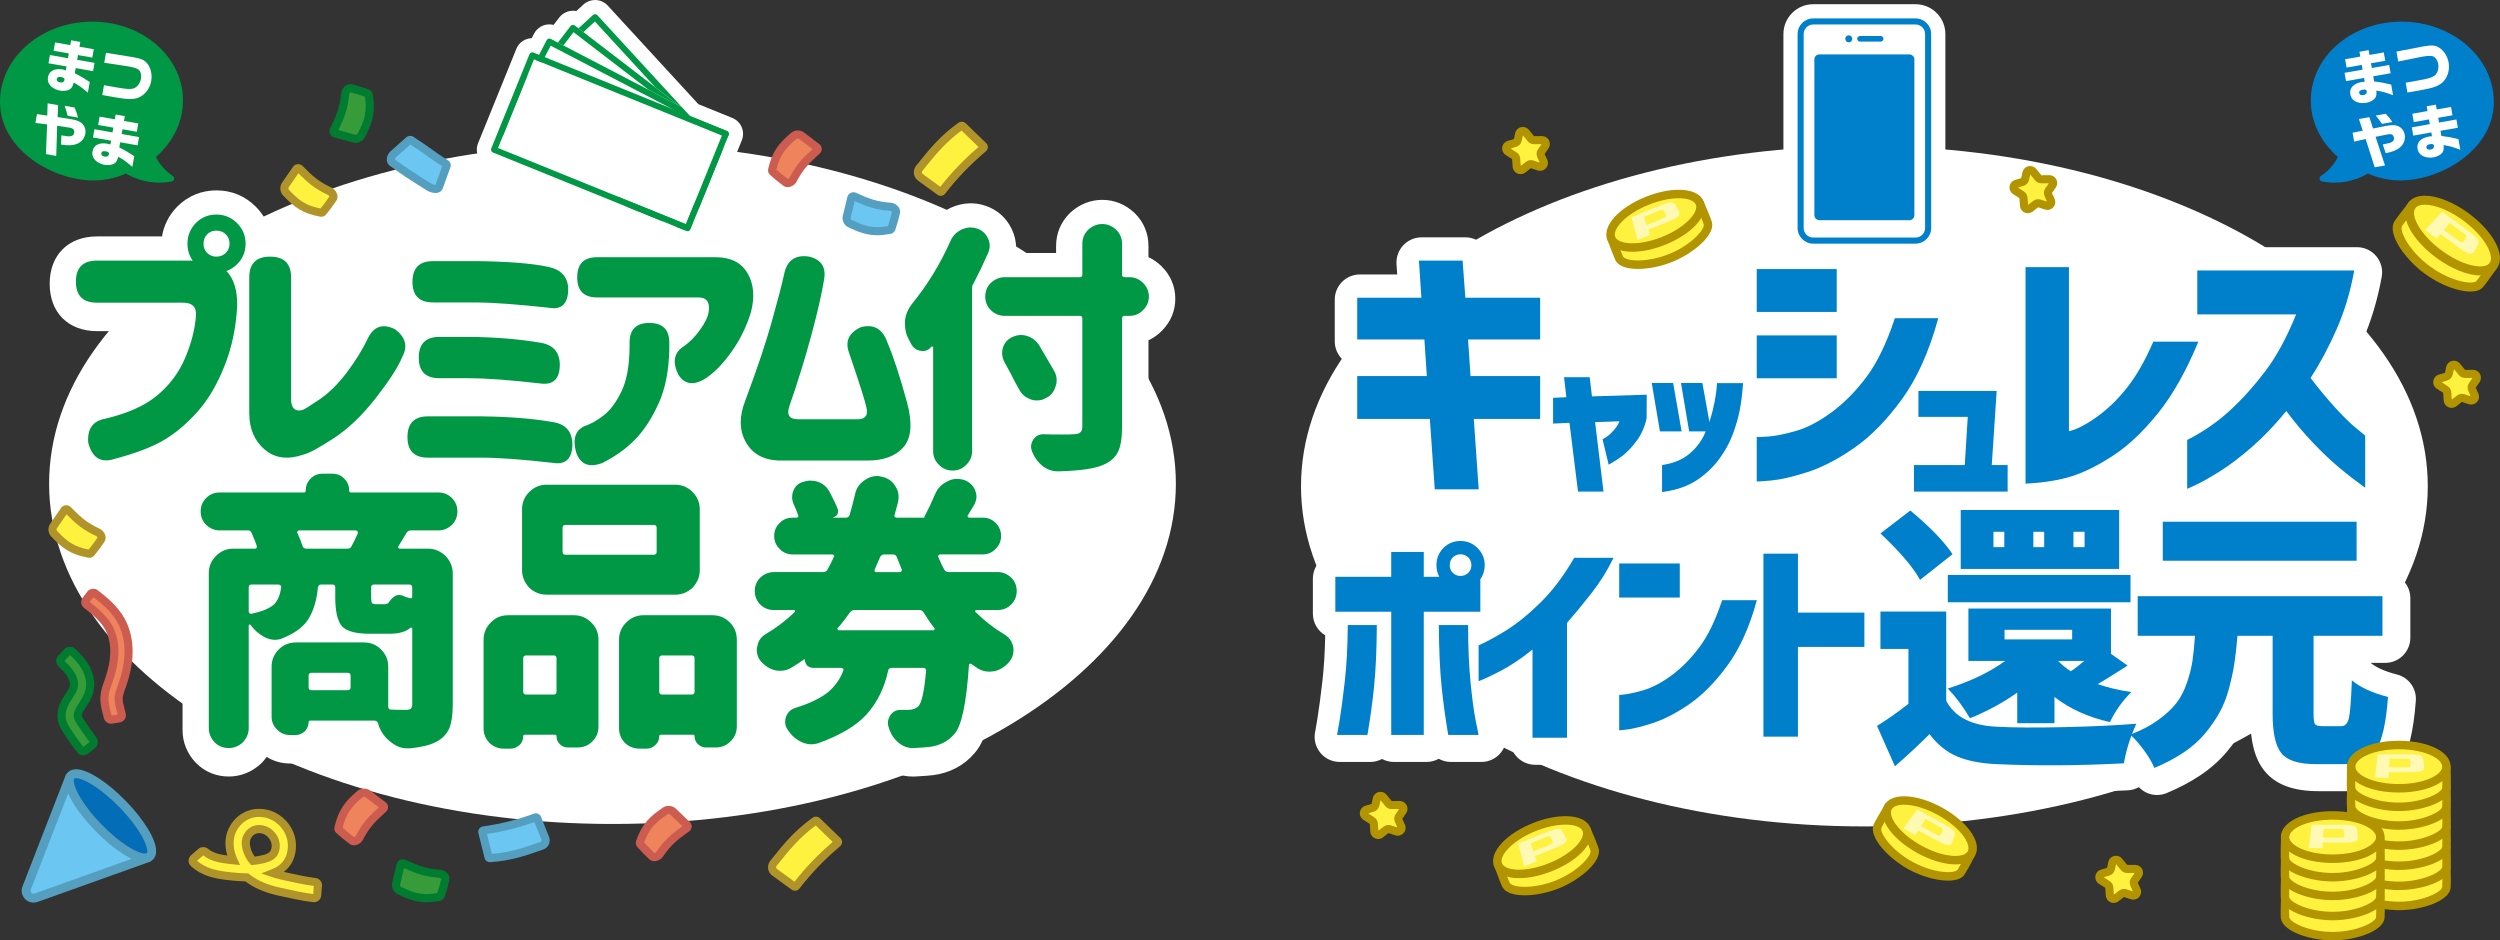 <?xml version="1.0" encoding="UTF-8"?><svg id="_レイヤー_2" xmlns="http://www.w3.org/2000/svg" viewBox="0 0 385.396 144.967"><rect x="0" y="0" width="385.396" height="144.967" fill="#333333" stroke="none"/><defs><style>.cls-1{fill:none;}.cls-2{fill:#036eb7;}.cls-3{fill:#009844;}.cls-4{fill:#0080cb;}.cls-5{fill:#007c30;}.cls-6{fill:#fff9b4;}.cls-7{fill:#fff23f;}.cls-8{fill:#fff;}.cls-9{fill:#ee835c;}.cls-10{fill:#b19429;}.cls-11{fill:#b29300;}.cls-12{fill:#cb5c4f;}.cls-13{fill:#6bc7f1;}.cls-14{fill:#549fc0;}.cls-15{fill:#369b38;}</style></defs><g id="_レイヤー_2-2"><g><path class="cls-8" d="M374.261,74.952c0,28.966-38.884,52.447-86.851,52.447s-86.848-23.482-86.848-52.447,38.883-52.447,86.848-52.447,86.851,23.482,86.851,52.447Z"/><g><path class="cls-8" d="M338.891,50.325c-.985,4.436-1.971,8.873-2.957,13.309-3.024,.659-6.048,1.319-9.073,1.979-.415,.472-1.938,2.288-2.667,5.048h-16.883v-1.91h-90.089v24.09h23.47c-5.536,6.655-11.072,13.309-16.607,19.963,3.509,1.351,11.869,4.018,22.251,1.977,8.14-1.601,13.846-5.373,16.764-7.624v-14.316c5.661,3.898,11.323,7.797,16.984,11.696,3.831,.006,7.662,.014,11.493,.02,5.244-3.905,10.489-7.811,15.734-11.716v-13.388h17.982c.608,1.108,1.242,1.874,1.568,2.244h12.029v.287h22.408v-31.658h-22.408Z"/><path class="cls-8" d="M369.512,103.979c-1.835-.47-3.195-1.068-4.041-1.78-.005-.003-.01-.008-.014-.012h2.241c2.139,0,3.877-1.739,3.877-3.878v-6.103c0-2.139-1.739-3.878-3.877-3.878h-.456c.225-.499,.344-1.045,.344-1.593v-6.018c0-.675-.185-1.346-.526-1.932,1.147-.704,1.848-1.944,1.848-3.305v-8.038c0-1.044-.43-2.058-1.178-2.784-.146-.14-.164-.158-1.662-1.38-.758-.618-1.708-1.553-2.819-2.778-.637-.701-1.281-1.448-1.919-2.226,1.011-1.767,1.97-3.678,2.853-5.684,1.337-3.045,2.339-6.383,2.979-9.918,.206-1.134-.101-2.292-.839-3.176-.741-.885-1.825-1.392-2.977-1.392h-24.199c-2.139,0-3.879,1.739-3.879,3.878v6.775c0,.11,.006,.221,.014,.33h-2.917c-1.549,0-2.948,.919-3.561,2.342-1.096,2.54-2.276,4.622-3.509,6.189-.652,.831-1.341,1.591-2.057,2.268v-18.41c0-2.139-1.739-3.878-3.877-3.878h-6.692c-2.138,0-3.877,1.74-3.877,3.878v15.249c-.19-.029-.381-.044-.572-.044h-7.397c.808-1.955,1.526-4.074,2.137-6.312,.318-1.159,.071-2.42-.658-3.377-.729-.955-1.882-1.524-3.083-1.524h-6.692c-1.675,0-3.155,1.069-3.682,2.66-.443,1.343-.915,2.579-1.408,3.697-.025-.575-.175-1.133-.442-1.636,.293-.554,.447-1.174,.447-1.81v-6.607c0-2.139-1.74-3.878-3.878-3.878h-12.33c-2.14,0-3.879,1.74-3.879,3.878v6.607c0,.636,.155,1.256,.446,1.81-.291,.554-.446,1.174-.446,1.81v3.481h-2.248c-.371,0-.74,.054-1.098,.16-.38-.122-.769-.184-1.158-.184h-3.297c-.193,0-.389,.017-.602,.052-.213-.035-.413-.052-.605-.052h-3.299c-1.145,0-2.224,.501-2.96,1.374-.129,.153-.247,.319-.354,.504l-2.512,.077c-.457-1.672-1.973-2.851-3.74-2.851h-3.953c-.113,0-.226,.005-.338,.015,.34-.585,.528-1.256,.528-1.95v-6.439c0-2.139-1.739-3.878-3.877-3.878h-7.928l-.156-2.129c-.148-2.016-1.847-3.595-3.869-3.595h-6.733c-1.069,0-2.101,.448-2.833,1.228-.731,.782-1.108,1.842-1.039,2.907l.106,1.589h-5.746c-2.139,0-3.879,1.739-3.879,3.878v6.439c0,1.071,.447,2.09,1.218,2.82-.77,.73-1.218,1.749-1.218,2.819v6.607c0,2.139,1.74,3.878,3.879,3.878h7.576l.506,7.249c.142,2.023,1.841,3.608,3.869,3.608h6.776c1.07,0,2.104-.45,2.836-1.233,.731-.782,1.107-1.844,1.033-2.916l-.468-6.709,5.825-.005c.408,.289,.864,.498,1.34,.615l.896,7.198c.24,1.938,1.895,3.4,3.848,3.4h3.93c1.11,0,2.167-.477,2.903-1.306,.735-.83,1.082-1.938,.948-3.039l-.111-.923c.524-.321,.985-.634,1.404-.95v2.41c0,1.132,.493,2.204,1.351,2.942,.856,.736,1.994,1.061,3.113,.892l.494-.076c2.469-.375,4.645-1.181,6.467-2.394,1.182-.788,2.249-1.696,3.184-2.707,.069,.925,.463,1.785,1.125,2.447,1.324,1.325,2.487,1.224,5.29,.974,1.751-.152,3.852-.628,6.423-1.454,2.627-.843,5.399-2.266,8.237-4.227,1.062-.733,2.115-1.6,3.155-2.564v6.096c0,.175,.014,.35,.042,.531l-3.695,2.841c-.903,.696-1.454,1.747-1.511,2.883-.056,1.137,.387,2.237,1.217,3.019,2.212,2.08,3.832,3.87,4.828,5.332h-2.171c-.505,0-1.002,.102-1.48,.306-.333-.091-.667-.138-.997-.138h-6.365v-5.211c0-2.139-1.74-3.878-3.878-3.878h-5.32c-2.139,0-3.878,1.74-3.878,3.878v3.292h-2.487c-1.009,0-1.949,.384-2.653,1.049v-2.826c0-2.139-1.74-3.879-3.879-3.879h-7.764c-.692-.565-1.555-.875-2.45-.875h-6.059c-1.381,0-2.668,.743-3.359,1.94-1.414,2.446-2.953,4.496-4.578,6.091-.892,.876-1.782,1.665-2.656,2.353v-2.196c.447-.976,.674-2.039,.674-3.164,0-2.062-.772-3.926-2.231-5.387-1.46-1.458-3.321-2.228-5.384-2.228-1.83,0-3.512,.609-4.878,1.761-.255-.052-.515-.078-.778-.078h-5.017c-2.125,0-3.856,1.718-3.877,3.838h-4.74c-2.139,0-3.878,1.739-3.878,3.878v5.387c0,1.39,.722,2.645,1.903,3.34-.051,2.635-.195,5.002-.431,7.038-.283,2.457-.54,4.394-.765,5.76-.171,1.042-.28,1.69-.319,1.895-.26,1.023-.088,2.123,.475,3.018,.714,1.137,1.942,1.815,3.284,1.815h4.681c.644,0,1.274-.159,1.835-.461,.56,.302,1.189,.461,1.834,.461h5.017c.667,0,1.313-.169,1.887-.488,.576,.319,1.222,.488,1.883,.488h4.68c1.354,0,2.588-.688,3.3-1.84,.57-.923,.73-2.042,.442-3.05-.054-.248-.184-.899-.39-1.956-.126-.646-.252-1.442-.375-2.369,.465-.213,.947-.445,1.454-.703v6.476c0,2.139,1.74,3.878,3.879,3.878h5.32c2.139,0,3.878-1.74,3.878-3.878v-16.27c.585-.691,1.204-1.443,1.85-2.246,.666,.505,1.474,.779,2.32,.779h9.336c.311,0,.619-.039,.919-.113-.319,.58-.649,1.096-.983,1.543-1.077,1.447-2.251,2.645-3.486,3.558-1.169,.864-2.245,1.441-3.197,1.715-1.145,.33-2.025,.509-2.691,.551l-.162,.009c-2.027,.14-3.615,1.839-3.615,3.87v5.458c0,1.079,.455,2.116,1.246,2.848,.817,.756,1.84,1.111,2.944,1.018l.626-.053c1.454-.127,3.19-.518,5.308-1.197,2.171-.696,4.458-1.868,6.793-3.481,1.834-1.266,3.619-2.935,5.317-4.973v6.815c0,2.139,1.739,3.878,3.878,3.878h5.32c2.138,0,3.878-1.74,3.878-3.878v-9.959h6.365c.252,0,.509-.029,.778-.088,.531,.262,1.116,.4,1.699,.4h.437v2.655c-1.036,.76-2.045,1.443-3.003,2.033-1.644,1.015-2.292,3.112-1.508,4.877l2.768,6.229c.499,1.123,1.515,1.951,2.717,2.214,1.198,.266,2.468-.064,3.394-.881,.954-.843,1.867-1.667,2.719-2.457,.857,.639,1.777,1.171,2.742,1.581,2.032,.865,4.531,1.372,7.427,1.504,6.23,.289,12.972,.244,20.042-.127,.59-.03,1.165-.199,1.681-.488,.367,.391,.812,.701,1.302,.908,.477,.2,.982,.302,1.501,.302,.515,0,1.018-.102,1.494-.299,1.911-.798,3.641-1.71,5.136-2.71,1.602-1.068,2.981-2.286,4.098-3.618,1.03-1.228,1.918-2.501,2.643-3.781,.361-.64,.691-1.322,.986-2.043v.241c0,3.961,.713,6.674,2.244,8.54,1.7,2.073,4.407,3.081,8.271,3.081h4.519c4.589,0,6.927-2.171,8.082-3.993,1.295-2.051,2.065-5.212,2.421-9.949,.14-1.878-1.083-3.581-2.908-4.046Zm-35.683-27.139c-1.145,0-2.197,.499-2.918,1.322-.349-1.783-1.924-3.132-3.806-3.132h-.864c.698-.398,1.403-.83,2.109-1.293,1.807-1.186,3.607-2.719,5.363-4.564v6.476c0,.404,.064,.807,.189,1.19h-.073Zm7.72-16.122c-.952,.878-1.986,1.686-3.089,2.416,1.599-2.505,3.086-5.42,4.435-8.688,.237-.576,.328-1.192,.269-1.809h5.051c-.536,.921-1.087,1.76-1.644,2.499-1.566,2.078-3.255,3.957-5.022,5.582Zm2.158,16.122c.33-.2,.677-.414,1.042-.644,1.68-1.057,3.508-2.447,5.431-4.128,.854-.746,1.709-1.56,2.549-2.42,.466,.531,.939,1.048,1.411,1.543,1.493,1.568,2.929,2.934,4.267,4.06,.613,.515,1.272,1.047,1.97,1.589h-16.669Z"/><g><path class="cls-4" d="M300.024,94.272v13.761c1.303,2.497,3.909,3.83,7.815,3.998,2.524,.14,5.978,.162,10.359,.063,4.384-.098,8.094-.274,11.134-.526-.95,2.104-1.587,4.138-1.913,6.103-6.948,.365-13.502,.406-19.662,.126-2.442-.113-4.472-.512-6.085-1.199-1.615-.688-3.019-1.831-4.213-3.43-1.52,1.515-3.297,3.17-5.333,4.966l-2.768-6.228c1.547-.954,3.161-2.09,4.844-3.409v-8.459h-4.315v-5.765h10.136Zm.977-8.838l-5.007,3.956c-1.085-1.964-3.121-4.348-6.106-7.154l4.6-3.535c3.039,2.525,5.211,4.77,6.513,6.733Zm-.732,7.407v-4.208h28.169v4.208h-28.169Zm16.446,18.643h-5.741v-4.713c-2.171,1.544-4.599,2.862-7.286,3.956-1.059-1.796-2.198-3.325-3.42-4.587,3.555-1.122,6.499-2.538,8.834-4.25h-5.658v-8.081h21.981v6.986l2.565,1.81c-2.334,1.487-3.867,2.441-4.6,2.861,1.656,.562,3.379,.968,5.17,1.221-1.357,1.347-2.456,2.89-3.297,4.629-3.366-.758-6.214-2.048-8.548-3.872v4.04Zm9.972-32.867v9.09h-24.424v-9.09h24.424Zm-17.707,5.724v-2.357h-1.669v2.357h1.669Zm.041,12.751v1.473h10.42v-1.473h-10.42Zm6.106-12.751v-2.357h-1.67v2.357h1.67Zm6.187,17.549h-4.031c.598,.618,1.248,1.15,1.955,1.599,.542-.364,1.234-.897,2.076-1.599Zm.041-17.549v-2.357h-1.71v2.357h1.71Z"/><path class="cls-4" d="M358.039,111.947h2.849c.624,0,1.031-.421,1.221-1.263,.19-.842,.339-2.778,.448-5.808,1.304,1.095,3.162,1.95,5.577,2.567-.298,3.985-.909,6.706-1.832,8.164-.923,1.459-2.524,2.188-4.804,2.188h-4.518c-2.605,0-4.363-.554-5.271-1.662-.909-1.108-1.364-3.135-1.364-6.081v-12.036h-5.415c-.136,1.628-.298,3.059-.488,4.293-.19,1.234-.475,2.546-.854,3.934-.381,1.389-.875,2.624-1.486,3.703-.611,1.081-1.356,2.147-2.238,3.199-.883,1.052-1.976,2.013-3.278,2.882-1.302,.869-2.795,1.655-4.478,2.357-.326-.814-.856-1.719-1.588-2.714-.732-.996-1.438-1.802-2.117-2.42,1.682-.644,3.115-1.395,4.294-2.251,1.182-.855,2.111-1.718,2.789-2.588,.679-.87,1.228-1.921,1.649-3.156,.42-1.234,.705-2.363,.855-3.388,.149-1.024,.278-2.307,.387-3.851h-8.834v-6.102h37.735v6.102h-10.624v11.994c0,.87,.074,1.41,.224,1.62,.149,.21,.536,.316,1.161,.316Zm5.252-31.521v6.018h-29.88v-6.018h29.88Z"/></g><g><path class="cls-4" d="M209.228,52.334v-6.439h9.89l-.379-5.723h6.734l.42,5.723h11.531v6.439h-11.11l.378,5.639h10.732v6.607h-10.227l.758,10.858h-6.776l-.757-10.858h-11.195v-6.607h10.731l-.378-5.639h-10.353Z"/><path class="cls-4" d="M264.69,59.065c-.012,.177-.023,.352-.035,.529-.006,.106-.031,.374-.113,1.039-.092,.742-.28,1.688-.557,2.812-.275,1.114-.683,2.278-1.211,3.462-.515,1.147-1.294,2.166-2.314,3.029-1.012,.857-2.318,1.428-3.883,1.695l-.357,.061v4.165l.496-.075c1.906-.29,3.555-.893,4.899-1.788,1.332-.888,2.47-1.961,3.382-3.188,.908-1.22,1.617-2.505,2.11-3.819,.483-1.294,.842-2.522,1.066-3.648,.223-1.12,.392-2.401,.502-3.809l.037-.465h-4.02Z"/><path class="cls-4" d="M270.816,48.086v-6.607h12.33v6.607h-12.33Zm27.985,.968c-1.403,5.135-3.282,9.315-5.64,12.541-2.356,3.227-4.804,5.716-7.343,7.47-2.539,1.754-4.944,2.996-7.218,3.724-2.272,.73-4.131,1.158-5.575,1.284-1.446,.126-2.182,.175-2.21,.147v-6.859c.028,.028,.603,.008,1.726-.064,1.121-.07,2.558-.357,4.313-.863,1.753-.504,3.598-1.473,5.534-2.904,1.936-1.431,3.725-3.247,5.366-5.45,1.642-2.202,3.093-5.21,4.355-9.027h6.691Zm-27.985,9.259v-6.607h12.33v6.607h-12.33Z"/><path class="cls-4" d="M245.066,58.147h-3.954l.355,3.085-2.047,.092v3.975l2.527-.121,1.317,10.61h3.93l-1.298-10.715,3.766-.127c-.143,.331-.302,.62-.475,.864-.282,.392-.599,.755-.947,1.08-.235,.221-.536,.44-.917,.67l-.271,.164,.935,3.909,.501-.29c.618-.359,1.136-.698,1.581-1.039,.727-.556,1.465-1.324,2.19-2.286,.741-.978,1.273-2.163,1.585-3.522l.011-3.651-8.439,.261-.352-2.958Z"/><polygon class="cls-4" points="254.631 59.042 255.894 66.508 259.236 66.508 257.93 59.042 254.631 59.042"/><polygon class="cls-4" points="259.137 59.042 260.399 66.508 263.784 66.508 262.434 59.042 259.137 59.042"/><polygon class="cls-4" points="307.049 71.697 307.803 60.268 295.741 60.268 295.741 64.264 303.349 64.264 302.885 71.697 295.058 71.697 295.058 75.788 309.493 75.788 309.493 71.697 307.049 71.697"/><path class="cls-4" d="M338.891,52.674c-1.851,4.489-3.913,8.151-6.186,10.984-2.273,2.834-4.573,5.016-6.901,6.544-2.33,1.53-4.476,2.603-6.439,3.219-1.965,.617-4.335,.996-7.112,1.137V41.185h6.691v25.293c1.15-.252,2.574-.981,4.272-2.188,1.696-1.206,3.268-2.728,4.713-4.566,1.444-1.837,2.784-4.186,4.019-7.049h6.943Z"/><path class="cls-4" d="M338.731,48.465v-6.775h24.198c-.59,3.254-1.494,6.271-2.715,9.048-1.221,2.777-2.56,5.289-4.019,7.533,1.263,1.656,2.518,3.17,3.767,4.545,1.248,1.375,2.329,2.434,3.241,3.177,.912,.745,1.381,1.129,1.41,1.157v8.038c-1.516-1.094-2.891-2.159-4.125-3.198-1.235-1.038-2.553-2.293-3.956-3.766-1.402-1.473-2.765-3.094-4.082-4.861-1.711,2.104-3.458,3.934-5.239,5.492-1.781,1.558-3.43,2.813-4.944,3.767-1.515,.953-2.736,1.647-3.662,2.083-.925,.435-1.403,.652-1.431,.652v-7.533c2.441-1.234,4.637-2.749,6.586-4.545,1.949-1.796,3.78-3.83,5.492-6.103,1.712-2.272,3.283-5.176,4.714-8.711h-15.234Z"/><path class="cls-4" d="M222.516,84.475c.719-.719,1.594-1.078,2.627-1.078,1.032,0,1.913,.365,2.643,1.094,.729,.73,1.094,1.61,1.094,2.643,0,.808-.224,1.527-.673,2.155v5.016h-8.72v18.988h-5.017v-18.988h-8.619v-5.387h8.619v-3.838h5.017v3.838h2.391c-.293-.538-.439-1.133-.439-1.784,0-1.032,.359-1.919,1.077-2.659Zm-10.267,11.884c-.023,3.793-.164,6.947-.421,9.46-.259,2.514-.601,5.006-1.027,7.474h-4.68c.022-.045,.152-.786,.387-2.222,.236-1.436,.499-3.417,.791-5.942,.291-2.525,.449-5.448,.472-8.771h4.478Zm9.561,0h4.511c0,3.322,.123,6.246,.371,8.771,.247,2.525,.51,4.507,.791,5.942,.28,1.435,.432,2.176,.455,2.222h-4.68c-.426-2.468-.769-4.96-1.026-7.474-.259-2.513-.4-5.667-.421-9.46Zm5.017-9.225c0-.493-.164-.897-.489-1.212-.326-.314-.724-.471-1.195-.471-.472,0-.865,.157-1.177,.471-.316,.314-.473,.719-.473,1.212,0,.472,.157,.864,.473,1.179,.312,.314,.706,.471,1.177,.471,.472,0,.87-.156,1.195-.471,.325-.315,.489-.707,.489-1.179Z"/><path class="cls-4" d="M265.483,92.52c-1.011,3.053-2.171,5.46-3.485,7.222-1.313,1.763-2.744,3.215-4.293,4.36-1.549,1.145-3.026,1.919-4.428,2.323-1.402,.404-2.554,.634-3.45,.69-.081,.005-.139,.008-.213,.013v5.458c.182-.015,.377-.031,.599-.051,1.156-.101,2.644-.443,4.462-1.026,1.818-.584,3.743-1.577,5.774-2.979,2.03-1.402,3.989-3.395,5.875-5.976,1.885-2.581,3.389-5.925,4.512-10.033h-5.353Z"/><rect class="cls-4" x="249.615" y="86.864" width="9.337" height="5.253"/><polygon class="cls-4" points="287.41 94.439 277.168 94.439 277.168 85.35 271.848 85.35 271.848 113.562 277.168 113.562 277.168 99.725 287.41 99.725 287.41 94.439"/><path class="cls-4" d="M242.677,85.989c-1.594,2.76-3.333,5.067-5.218,6.918-1.886,1.852-3.698,3.311-5.437,4.377-1.64,1.004-2.994,1.73-4.084,2.196v5.534c.882-.341,1.981-.851,3.327-1.553,1.593-.83,3.255-1.941,4.983-3.333v13.602h5.32v-17.709c1.121-1.28,2.36-2.783,3.72-4.512,1.358-1.728,2.508-3.569,3.45-5.521h-6.06Z"/></g></g><g><g><g><g><path class="cls-7" d="M382.239,43.817c-.968,1.043-4.84,.16-8.011-2.165-3.11-2.28-5.304-5.766-4.538-7.131,.092-.162,.359-.519,.894-1.232,.465-.621,.857-1.114,1.111-1.429,2.016,1.275,4.162,2.752,6.379,4.461,2.231,1.718,4.217,3.426,5.971,5.058-.248,.365-.626,.906-1.111,1.549-.262,.345-.576,.761-.695,.889Z"/><path class="cls-11" d="M380.818,44.946c-1.956,0-4.769-1.099-7-2.733-3.096-2.269-5.802-6.125-4.734-8.03,.112-.198,.341-.505,.896-1.246l.047-.064c.473-.629,.871-1.131,1.128-1.449l.388-.481,.523,.331c2.203,1.394,4.365,2.907,6.431,4.498,2.076,1.599,4.101,3.315,6.02,5.1l.435,.405-.333,.493c-.358,.525-.739,1.055-1.133,1.577-.37,.489-.609,.802-.739,.943-.402,.435-1.052,.656-1.93,.656Zm-8.97-12.164c-.204,.259-.445,.571-.71,.924l-.047,.064c-.44,.587-.731,.975-.796,1.093-.426,.758,1.079,3.838,4.343,6.231,2.312,1.693,4.824,2.465,6.18,2.465,.528,0,.817-.109,.912-.212,.093-.1,.429-.544,.63-.81,.271-.358,.527-.709,.771-1.056-1.756-1.609-3.597-3.158-5.48-4.609-1.868-1.438-3.816-2.812-5.803-4.089Z"/></g><g><path class="cls-7" d="M384.354,40.963c-1.167,1.573-4.92,.767-8.386-1.799-3.465-2.567-5.33-5.923-4.164-7.497,1.165-1.573,4.919-.768,8.384,1.8,3.466,2.567,5.331,5.923,4.166,7.497Z"/><path class="cls-11" d="M382.333,42.461c-1.927,0-4.461-1.024-6.777-2.74-3.896-2.886-5.747-6.526-4.309-8.468,.367-.495,1.113-1.085,2.58-1.085,1.927,0,4.46,1.024,6.776,2.74,1.753,1.299,3.178,2.841,4.012,4.341,.928,1.668,1.033,3.134,.298,4.126-.367,.495-1.113,1.085-2.579,1.085Zm-8.507-10.904c-.491,0-1.143,.09-1.464,.523-.802,1.084,.651,4.03,4.019,6.526,2.056,1.522,4.335,2.467,5.951,2.467,.49,0,1.143-.091,1.464-.523,.379-.514,.233-1.496-.395-2.626-.741-1.331-2.027-2.716-3.626-3.9-2.055-1.522-4.334-2.467-5.949-2.467Z"/></g></g><path class="cls-6" d="M376.499,32.641l4.041,2.994c1.486,1.084,1.803,1.536,1.458,2.115l-.57,.995c-.365,.663-.921,.508-2.519-.696l-2.677-1.983-.588,.711-1.787-1.325,2.643-2.81Zm.244,2.806l1.931,1.431c.851,.617,.916,.633,1.17,.272l.266-.399c.214-.367,.18-.422-.617-1.019l-1.85-1.37-.899,1.086Z"/></g><g><g><g><path class="cls-7" d="M245.819,130.971c.356,1.289-2.263,3.954-5.69,5.345-3.361,1.365-7.235,1.4-7.95,.112-.086-.152-.239-.543-.546-1.324-.267-.679-.468-1.237-.595-1.595,2.016-.985,4.259-1.973,6.721-2.905,2.477-.936,4.826-1.683,6.998-2.282,.169,.378,.416,.948,.691,1.654,.148,.38,.325,.836,.37,.995Z"/><path class="cls-11" d="M235.039,138.02c-1.242,0-2.846-.221-3.431-1.275-.105-.188-.242-.535-.57-1.369-.283-.721-.487-1.288-.616-1.65l-.193-.549,.521-.255c2.205-1.075,4.484-2.061,6.778-2.929,2.307-.872,4.681-1.647,7.056-2.301l.541-.149,.229,.513c.247,.553,.484,1.12,.703,1.684,.206,.53,.342,.881,.39,1.056,.537,1.939-2.769,4.784-6.072,6.125-1.721,.699-3.666,1.1-5.336,1.1Zm-3.188-4.179c.107,.291,.237,.638,.389,1.023,.264,.671,.444,1.133,.508,1.246,.167,.301,.94,.605,2.291,.605,1.508,0,3.273-.366,4.844-1.005,3.413-1.385,5.511-3.823,5.306-4.565-.036-.125-.229-.62-.343-.916-.148-.381-.302-.757-.46-1.126-2.155,.611-4.304,1.32-6.397,2.112-2.073,.784-4.136,1.667-6.138,2.627Z"/></g><g><path class="cls-7" d="M244.577,127.868c.683,1.71-1.815,4.317-5.582,5.824-3.766,1.508-7.375,1.343-8.059-.367-.684-1.71,1.816-4.317,5.582-5.825,3.766-1.506,7.375-1.342,8.059,.368Z"/><path class="cls-11" d="M234.18,135.377c-2.015,0-3.381-.642-3.848-1.809-.432-1.079,.014-2.387,1.256-3.683,1.117-1.167,2.782-2.228,4.689-2.991,1.737-.695,3.534-1.078,5.059-1.078,2.014,0,3.382,.643,3.848,1.809,.845,2.111-1.711,4.98-5.946,6.674-1.736,.694-3.532,1.078-5.058,1.078Zm7.155-8.254c-1.364,0-2.988,.35-4.575,.985-1.737,.694-3.238,1.647-4.229,2.681-.842,.878-1.211,1.736-.987,2.294,.248,.619,1.232,.989,2.636,.989,1.363,0,2.987-.35,4.574-.985,3.661-1.464,5.687-3.797,5.216-4.975-.248-.619-1.232-.989-2.635-.989Z"/></g></g><path class="cls-6" d="M234.035,130.048l4.393-1.757c1.602-.655,2.12-.685,2.414-.123l.515,.947c.351,.621-.048,.99-1.802,1.674l-2.91,1.165,.278,.821-1.943,.777-.944-3.504Zm2.367,1.19l2.099-.84c.913-.376,.959-.42,.795-.802l-.189-.41c-.189-.353-.249-.353-1.12-.009l-2.01,.804,.425,1.256Z"/></g><g><g><path class="cls-7" d="M377.14,136.809c-.146,1.33-3.568,2.83-7.266,2.849-3.628,.018-7.237-1.389-7.423-2.849-.022-.174-.02-.593-.015-1.432,.005-.73,.025-1.323,.041-1.702,2.237-.165,4.686-.251,7.319-.2,2.648,.05,5.105,.229,7.344,.48,.018,.414,.036,1.036,.028,1.793-.004,.407-.009,.897-.028,1.061Z"/><path class="cls-11" d="M369.802,140.311c-3.578,0-7.743-1.405-8-3.42-.027-.217-.025-.598-.021-1.518,.005-.741,.025-1.341,.042-1.726l.024-.582,.58-.042c1.947-.143,3.923-.217,5.873-.217,.495,0,.998,.005,1.507,.015,2.465,.047,4.956,.209,7.406,.485l.557,.062,.023,.56c.024,.596,.032,1.211,.027,1.826-.007,.59-.011,.952-.031,1.128-.22,1.997-4.348,3.411-7.912,3.429h-.076Zm-6.694-6.026c-.01,.311-.017,.681-.02,1.096-.004,.733-.008,1.215,.009,1.347,.102,.8,2.935,2.277,6.704,2.277h.068c3.683-.02,6.537-1.503,6.621-2.267,.015-.124,.02-.615,.023-.94,.005-.44,.002-.855-.008-1.255-2.227-.233-4.487-.374-6.723-.415-.502-.01-.996-.015-1.482-.015-1.724,0-3.467,.058-5.192,.172Z"/></g><g><path class="cls-7" d="M377.14,133.71c-.146,1.331-3.568,2.83-7.266,2.849-3.628,.019-7.237-1.389-7.423-2.849-.022-.174-.02-.593-.015-1.432,.005-.73,.025-1.323,.041-1.703,2.237-.164,4.686-.249,7.319-.2,2.648,.05,5.105,.229,7.344,.48,.018,.415,.036,1.035,.028,1.794-.004,.407-.009,.897-.028,1.061Z"/><path class="cls-11" d="M369.802,137.213c-3.577,0-7.743-1.405-8-3.42-.027-.218-.025-.599-.021-1.518,.005-.74,.025-1.342,.042-1.727l.024-.581,.58-.043c1.947-.144,3.923-.216,5.873-.216,.495,0,.998,.005,1.507,.014,2.465,.047,4.956,.209,7.406,.484l.557,.062,.023,.559c.024,.597,.032,1.212,.027,1.827-.007,.59-.011,.951-.031,1.127-.22,1.998-4.348,3.41-7.912,3.43l-.076,.001Zm-6.694-6.026c-.01,.31-.017,.681-.02,1.096-.004,.731-.008,1.215,.009,1.346,.102,.799,2.935,2.278,6.704,2.278h.068c3.683-.019,6.537-1.503,6.621-2.268,.015-.124,.02-.614,.023-.939,.005-.441,.002-.855-.008-1.255-2.227-.234-4.487-.373-6.723-.415-.502-.009-.996-.014-1.482-.014-1.724,0-3.467,.057-5.192,.172Z"/></g><g><path class="cls-7" d="M377.14,130.612c-.146,1.329-3.568,2.829-7.266,2.848-3.628,.019-7.237-1.389-7.423-2.848-.022-.175-.02-.594-.015-1.433,.005-.73,.025-1.323,.041-1.703,2.237-.165,4.686-.25,7.319-.2,2.648,.05,5.105,.23,7.344,.481,.018,.414,.036,1.035,.028,1.792-.004,.408-.009,.897-.028,1.062Z"/><path class="cls-11" d="M369.802,134.113c-3.578,0-7.743-1.404-8-3.418-.027-.218-.025-.599-.021-1.519,.005-.74,.025-1.341,.042-1.726l.024-.582,.58-.042c1.947-.143,3.923-.216,5.873-.216,.495,0,.998,.004,1.507,.014,2.466,.046,4.958,.21,7.406,.484l.557,.063,.023,.559c.024,.596,.032,1.21,.027,1.826-.007,.589-.011,.951-.031,1.127-.22,1.998-4.348,3.411-7.912,3.429h-.076Zm-6.694-6.026c-.01,.311-.017,.681-.02,1.096-.004,.732-.008,1.216,.009,1.348,.102,.799,2.935,2.276,6.704,2.276h.068c3.683-.018,6.537-1.502,6.621-2.267,.015-.124,.02-.615,.023-.939,.005-.441,.002-.855-.008-1.254-2.227-.234-4.485-.374-6.723-.416-.502-.01-.996-.014-1.482-.014-1.724,0-3.467,.058-5.192,.172Z"/></g><g><path class="cls-7" d="M377.14,127.512c-.146,1.33-3.568,2.83-7.266,2.849-3.628,.019-7.237-1.389-7.423-2.849-.022-.173-.02-.593-.015-1.432,.005-.73,.025-1.323,.041-1.702,2.237-.165,4.686-.251,7.319-.201,2.648,.05,5.105,.229,7.344,.48,.018,.414,.036,1.035,.028,1.793-.004,.407-.009,.897-.028,1.061Z"/><path class="cls-11" d="M369.802,131.015c-3.577,0-7.743-1.405-8-3.42-.027-.217-.025-.598-.021-1.518,.005-.741,.025-1.342,.042-1.726l.024-.581,.58-.043c1.947-.143,3.923-.216,5.873-.216,.495,0,.998,.005,1.507,.015,2.465,.046,4.956,.209,7.406,.485l.557,.062,.023,.559c.024,.597,.032,1.212,.027,1.827-.007,.589-.011,.951-.031,1.127-.22,1.998-4.348,3.411-7.912,3.43h-.076Zm-6.694-6.026c-.01,.31-.017,.681-.02,1.096-.004,.731-.008,1.215,.009,1.346,.102,.8,2.935,2.278,6.704,2.278h.068c3.683-.02,6.537-1.503,6.621-2.268,.015-.124,.02-.614,.023-.939,.005-.441,.002-.855-.008-1.255-2.227-.233-4.487-.374-6.723-.415-.502-.01-.996-.015-1.482-.015-1.724,0-3.467,.058-5.192,.172Z"/></g><g><path class="cls-7" d="M377.14,124.413c-.146,1.331-3.568,2.83-7.266,2.85-3.628,.018-7.237-1.389-7.423-2.85-.022-.174-.02-.593-.015-1.432,.005-.73,.025-1.323,.041-1.703,2.237-.164,4.686-.249,7.319-.2,2.648,.05,5.105,.229,7.344,.48,.018,.414,.036,1.035,.028,1.793-.004,.407-.009,.897-.028,1.061Z"/><path class="cls-11" d="M369.802,127.916c-3.577,0-7.743-1.405-8-3.419-.027-.217-.025-.599-.021-1.519,.005-.74,.025-1.342,.042-1.726l.024-.581,.58-.043c1.947-.143,3.923-.216,5.873-.216,.495,0,.998,.004,1.507,.014,2.466,.046,4.958,.21,7.406,.484l.557,.062,.023,.56c.024,.597,.032,1.211,.027,1.827-.007,.589-.011,.951-.031,1.126-.22,1.998-4.348,3.411-7.912,3.43l-.076,.001Zm-6.694-6.027c-.01,.311-.017,.681-.02,1.096-.004,.732-.008,1.215,.009,1.346,.102,.799,2.935,2.278,6.704,2.278h.068c3.683-.019,6.537-1.503,6.621-2.268,.015-.124,.02-.614,.023-.939,.005-.441,.002-.855-.008-1.255-2.227-.234-4.485-.374-6.723-.416-.502-.009-.996-.014-1.482-.014-1.724,0-3.467,.058-5.192,.171Z"/></g><g><g><g><path class="cls-7" d="M377.14,121.527c-.146,1.33-3.568,2.83-7.266,2.85-3.628,.019-7.237-1.389-7.423-2.85-.022-.174-.02-.593-.015-1.432,.005-.73,.025-1.323,.041-1.702,2.237-.165,4.686-.25,7.319-.201,2.648,.05,5.105,.229,7.344,.48,.018,.415,.036,1.035,.028,1.793-.004,.408-.009,.897-.028,1.061Z"/><path class="cls-11" d="M369.802,125.03c-3.577,0-7.743-1.405-8-3.42-.027-.218-.025-.598-.021-1.518,.005-.74,.025-1.341,.042-1.726l.024-.581,.58-.042c1.943-.143,3.918-.217,5.87-.217,.496,0,1,.006,1.51,.015,2.465,.046,4.956,.209,7.406,.484l.557,.062,.023,.56c.024,.597,.032,1.211,.027,1.826-.007,.589-.011,.951-.031,1.127-.22,1.998-4.348,3.412-7.912,3.43h-.076Zm-6.694-6.026c-.01,.31-.017,.681-.02,1.096-.004,.731-.008,1.215,.009,1.346,.102,.799,2.935,2.278,6.704,2.278h.068c3.683-.019,6.537-1.503,6.621-2.268,.015-.124,.02-.615,.023-.939,.005-.44,.002-.855-.008-1.255-2.227-.233-4.487-.373-6.723-.415-.502-.009-.997-.014-1.485-.014-1.725,0-3.467,.058-5.189,.172Z"/></g><g><path class="cls-7" d="M377.14,118.186c0,1.842-3.287,3.335-7.344,3.335-4.057,0-7.345-1.493-7.345-3.335,0-1.841,3.288-3.334,7.345-3.334,4.057,0,7.344,1.493,7.344,3.334Z"/><path class="cls-11" d="M369.796,122.173c-4.56,0-7.998-1.714-7.998-3.988,0-2.273,3.438-3.987,7.998-3.987s7.998,1.714,7.998,3.987c0,2.273-3.438,3.988-7.998,3.988Zm0-6.669c-3.944,0-6.692,1.413-6.692,2.681,0,1.269,2.748,2.683,6.692,2.683,3.944,0,6.692-1.414,6.692-2.683,0-1.268-2.748-2.681-6.692-2.681Z"/></g></g><path class="cls-6" d="M366.544,116.293h4.732c1.729-.013,2.223,.152,2.286,.782l.127,1.071c.094,.706-.413,.9-2.296,.885h-3.134l-.047,.866h-2.094l.426-3.604Zm1.757,1.984h2.26c.987-.009,1.046-.034,1.036-.449l-.023-.451c-.043-.398-.1-.42-1.036-.424h-2.165l-.072,1.324Z"/></g><g><path class="cls-7" d="M366.948,141.465c-.147,1.33-3.569,2.83-7.268,2.849-3.627,.019-7.237-1.39-7.423-2.849-.021-.174-.02-.593-.014-1.433,.004-.73,.024-1.323,.04-1.703,2.237-.165,4.686-.25,7.319-.2,2.648,.05,5.106,.229,7.346,.48,.017,.415,.034,1.035,.026,1.792-.003,.408-.008,.897-.026,1.062Z"/><path class="cls-11" d="M359.611,144.967c-3.578,0-7.745-1.404-8.001-3.42-.029-.218-.026-.599-.02-1.519,.004-.74,.024-1.341,.041-1.725l.024-.581,.58-.043c1.946-.144,3.922-.216,5.873-.216,.495,0,.998,.004,1.507,.013,2.464,.047,4.957,.21,7.406,.484l.555,.063,.024,.56c.025,.587,.034,1.201,.028,1.826-.004,.524-.011,.941-.032,1.127-.221,1.998-4.347,3.411-7.913,3.43h-.072Zm-6.696-6.026c-.009,.31-.016,.681-.019,1.096-.004,.731-.007,1.215,.009,1.347,.103,.799,2.937,2.277,6.706,2.277h.067c3.682-.019,6.537-1.502,6.621-2.268,.015-.137,.021-.716,.023-.995,.004-.407,.001-.808-.008-1.199-2.228-.234-4.487-.373-6.723-.416-.501-.009-.996-.013-1.483-.013-1.724,0-3.467,.057-5.193,.171Z"/></g><g><path class="cls-7" d="M366.948,138.366c-.147,1.331-3.569,2.829-7.268,2.849-3.627,.018-7.237-1.389-7.423-2.849-.021-.174-.02-.594-.014-1.432,.004-.73,.024-1.323,.04-1.703,2.237-.165,4.686-.25,7.319-.2,2.648,.05,5.106,.23,7.346,.481,.017,.414,.034,1.035,.026,1.792-.003,.408-.008,.897-.026,1.061Z"/><path class="cls-11" d="M359.61,141.868c-3.578,0-7.744-1.404-8-3.419-.029-.217-.026-.598-.02-1.518,.004-.74,.024-1.341,.041-1.726l.024-.581,.58-.043c1.945-.143,3.922-.216,5.877-.216,.494,0,.996,.005,1.503,.015,2.462,.046,4.954,.209,7.406,.484l.555,.062,.024,.559c.025,.586,.034,1.2,.028,1.826-.004,.524-.011,.94-.032,1.127-.221,1.998-4.347,3.412-7.913,3.43h-.073Zm-6.695-6.026c-.009,.311-.016,.681-.019,1.096-.004,.732-.007,1.215,.009,1.346,.103,.8,2.937,2.278,6.705,2.278h.068c3.682-.02,6.537-1.503,6.621-2.268,.015-.137,.021-.717,.023-.996,.004-.4,.001-.807-.008-1.199-2.23-.234-4.489-.374-6.723-.415-.499-.01-.994-.015-1.48-.015-1.728,0-3.473,.059-5.197,.172Z"/></g><g><path class="cls-7" d="M366.948,135.267c-.147,1.33-3.569,2.83-7.268,2.849-3.627,.018-7.237-1.389-7.423-2.849-.021-.174-.02-.593-.014-1.432,.004-.73,.024-1.323,.04-1.702,2.237-.165,4.686-.25,7.319-.2,2.648,.05,5.106,.229,7.346,.48,.017,.415,.034,1.036,.026,1.793-.003,.407-.008,.897-.026,1.061Z"/><path class="cls-11" d="M359.61,138.769c-3.578,0-7.744-1.405-8-3.419-.029-.218-.026-.599-.02-1.519,.004-.741,.024-1.342,.041-1.727l.024-.581,.58-.043c1.946-.143,3.922-.216,5.873-.216,.495,0,.998,.005,1.507,.014,2.464,.047,4.957,.209,7.406,.485l.555,.062,.024,.559c.025,.587,.034,1.202,.028,1.827-.004,.523-.011,.939-.032,1.126-.221,1.999-4.347,3.412-7.913,3.43l-.073,.001Zm-6.695-6.026c-.009,.311-.016,.681-.019,1.096-.004,.732-.007,1.215,.009,1.346,.103,.799,2.937,2.277,6.705,2.277h.068c3.682-.019,6.537-1.502,6.621-2.268,.015-.136,.021-.716,.023-.995,.004-.407,.001-.808-.008-1.2-2.228-.233-4.487-.373-6.723-.415-.501-.01-.996-.015-1.483-.015-1.724,0-3.467,.057-5.193,.172Z"/></g><g><g><g><path class="cls-7" d="M366.948,132.381c-.147,1.331-3.569,2.83-7.268,2.849-3.627,.018-7.237-1.389-7.423-2.849-.021-.174-.02-.593-.014-1.432,.004-.73,.024-1.323,.04-1.703,2.237-.165,4.686-.25,7.319-.2,2.648,.05,5.106,.229,7.346,.48,.017,.415,.034,1.035,.026,1.794-.003,.407-.008,.896-.026,1.06Z"/><path class="cls-11" d="M359.608,135.883c-3.577,0-7.742-1.404-7.998-3.42-.029-.217-.026-.598-.02-1.518,.004-.74,.024-1.341,.041-1.726l.024-.581,.58-.043c1.945-.143,3.922-.216,5.877-.216,.494,0,.996,.004,1.503,.015,2.464,.046,4.957,.209,7.406,.484l.555,.062,.024,.56c.025,.586,.034,1.202,.028,1.826-.004,.524-.011,.941-.032,1.127-.221,1.998-4.347,3.411-7.913,3.429h-.075Zm-6.693-6.026c-.009,.311-.016,.681-.019,1.096-.004,.732-.007,1.215,.009,1.346,.103,.8,2.936,2.278,6.703,2.278h.07c3.682-.019,6.537-1.503,6.621-2.268,.015-.136,.021-.717,.023-.996,.004-.406,.001-.808-.008-1.2-2.228-.233-4.487-.373-6.723-.415-.499-.009-.994-.014-1.48-.014-1.728,0-3.473,.059-5.197,.172Z"/></g><g><path class="cls-7" d="M366.948,129.04c0,1.842-3.289,3.336-7.346,3.336-4.056,0-7.345-1.494-7.345-3.336,0-1.841,3.289-3.334,7.345-3.334,4.057,0,7.346,1.493,7.346,3.334Z"/><path class="cls-11" d="M359.602,133.028c-4.56,0-7.998-1.715-7.998-3.988,0-2.273,3.438-3.988,7.998-3.988,4.56,0,7.999,1.715,7.999,3.988,0,2.273-3.439,3.988-7.999,3.988Zm0-6.669c-3.943,0-6.692,1.414-6.692,2.681,0,1.269,2.749,2.683,6.692,2.683s6.693-1.413,6.693-2.683c0-1.268-2.749-2.681-6.693-2.681Z"/></g></g><path class="cls-6" d="M356.35,127.147h4.731c1.731-.013,2.224,.151,2.287,.782l.127,1.072c.095,.706-.412,.9-2.294,.885h-3.135l-.047,.866h-2.092l.424-3.604Zm1.757,1.985h2.259c.989-.009,1.047-.034,1.037-.45l-.024-.451c-.043-.397-.1-.419-1.036-.424h-2.165l-.072,1.325Z"/></g></g><g><g><g><path class="cls-7" d="M263.276,34.408c.357,1.29-2.263,3.953-5.689,5.345-3.362,1.365-7.235,1.399-7.95,.113-.086-.153-.238-.543-.545-1.325-.268-.679-.47-1.237-.596-1.595,2.016-.984,4.259-1.973,6.721-2.905,2.477-.937,4.826-1.684,6.998-2.282,.17,.379,.416,.948,.691,1.655,.147,.38,.325,.836,.369,.995Z"/><path class="cls-11" d="M252.497,41.457c-1.243,0-2.846-.221-3.431-1.275-.105-.188-.241-.534-.57-1.37-.282-.721-.488-1.287-.616-1.65l-.193-.548,.523-.255c2.204-1.076,4.484-2.062,6.776-2.929,2.304-.872,4.679-1.645,7.057-2.301l.54-.149,.229,.512c.245,.545,.482,1.112,.704,1.685,.205,.528,.342,.881,.391,1.058,.535,1.938-2.771,4.783-6.074,6.123-1.72,.699-3.665,1.1-5.335,1.1Zm-3.188-4.18c.108,.292,.238,.639,.389,1.024,.265,.671,.446,1.133,.51,1.245,.167,.302,.939,.604,2.289,.604,1.507,0,3.274-.366,4.844-1.004,3.411-1.385,5.511-3.823,5.305-4.565-.034-.127-.229-.626-.345-.925-.147-.38-.299-.753-.456-1.118-2.157,.611-4.306,1.32-6.396,2.112-2.073,.784-4.136,1.666-6.14,2.626Z"/></g><g><path class="cls-7" d="M262.034,31.305c.685,1.709-1.814,4.317-5.581,5.825-3.766,1.507-7.374,1.343-8.058-.367-.684-1.71,1.815-4.318,5.582-5.825,3.766-1.507,7.375-1.342,8.058,.368Z"/><path class="cls-11" d="M251.637,38.813c-2.014,0-3.382-.642-3.849-1.809-.844-2.11,1.712-4.979,5.946-6.674,1.736-.694,3.532-1.077,5.058-1.077,2.016,0,3.381,.643,3.849,1.81,.432,1.078-.014,2.386-1.256,3.682-1.117,1.165-2.782,2.228-4.688,2.991-1.737,.694-3.533,1.077-5.059,1.077Zm7.155-8.254c-1.363,0-2.987,.349-4.574,.984-3.661,1.465-5.688,3.798-5.216,4.976,.247,.619,1.232,.988,2.635,.988,1.364,0,2.988-.35,4.575-.984,1.736-.695,3.239-1.647,4.23-2.682,.842-.878,1.21-1.735,.986-2.294-.248-.619-1.232-.988-2.636-.988Z"/></g></g><path class="cls-6" d="M251.492,33.485l4.394-1.758c1.601-.655,2.121-.685,2.414-.123l.515,.947c.351,.621-.048,.989-1.802,1.674l-2.91,1.164,.278,.822-1.943,.778-.945-3.504Zm2.368,1.19l2.099-.839c.913-.376,.958-.42,.794-.803l-.189-.41c-.188-.353-.249-.352-1.12-.009l-2.01,.804,.425,1.256Z"/></g><g><g><g><path class="cls-7" d="M302.29,134.48c-.772,1.093-4.493,.75-7.738-1.023-3.185-1.74-5.663-4.717-5.119-6.085,.065-.163,.27-.529,.681-1.26,.357-.637,.662-1.146,.858-1.47,2.039,.938,4.223,2.05,6.503,3.366,2.292,1.325,4.357,2.671,6.196,3.975-.186,.371-.471,.922-.845,1.582-.2,.354-.441,.781-.537,.916Z"/><path class="cls-11" d="M300.315,135.757c-1.796,0-4.125-.662-6.076-1.728-3.169-1.731-6.171-4.99-5.412-6.9,.081-.202,.264-.528,.705-1.316,.373-.666,.682-1.183,.883-1.511l.302-.497,.528,.243c2.224,1.024,4.43,2.166,6.558,3.395,2.137,1.235,4.238,2.583,6.247,4.008l.457,.324-.252,.501c-.27,.539-.558,1.081-.859,1.611-.282,.497-.467,.822-.572,.97-.417,.589-1.285,.9-2.509,.9Zm-9.084-10.276c-.158,.267-.344,.587-.547,.949-.363,.648-.595,1.062-.643,1.184-.302,.759,1.483,3.444,4.824,5.269,1.77,.967,3.859,1.568,5.45,1.568,.944,0,1.351-.219,1.442-.348,.075-.105,.336-.566,.492-.843,.204-.36,.398-.716,.584-1.07-1.835-1.281-3.744-2.497-5.684-3.617-1.922-1.111-3.912-2.15-5.918-3.092Z"/></g><g><path class="cls-7" d="M303.907,131.556c-.89,1.612-4.491,1.327-8.041-.635-3.55-1.963-5.705-4.862-4.814-6.473,.891-1.612,4.492-1.328,8.041,.636,3.549,1.962,5.706,4.861,4.814,6.472Z"/><path class="cls-11" d="M301.427,133.254c-1.708,0-3.851-.642-5.876-1.763-1.797-.993-3.317-2.253-4.28-3.55-1.072-1.44-1.353-2.793-.79-3.81,.493-.891,1.576-1.382,3.052-1.382,1.71,0,3.851,.643,5.877,1.763,1.795,.993,3.316,2.254,4.28,3.549,1.071,1.441,1.351,2.794,.789,3.811-.493,.891-1.577,1.382-3.053,1.382Zm-7.894-9.198c-.979,0-1.657,.252-1.909,.707-.292,.527-.033,1.424,.693,2.399,.855,1.149,2.228,2.281,3.865,3.187,1.838,1.016,3.749,1.599,5.245,1.599,.979,0,1.658-.251,1.91-.708,.291-.526,.032-1.423-.695-2.399-.855-1.149-2.227-2.281-3.864-3.187-1.838-1.016-3.75-1.598-5.245-1.598Z"/></g></g><path class="cls-6" d="M295.549,124.772l4.142,2.289c1.52,.826,1.872,1.208,1.622,1.79l-.407,.999c-.259,.664-.797,.589-2.437-.336l-2.742-1.517-.461,.735-1.831-1.013,2.115-2.948Zm.577,2.586l1.978,1.095c.869,.469,.932,.476,1.125,.107l.199-.405c.153-.369,.114-.416-.702-.873l-1.895-1.048-.704,1.123Z"/></g><g><path class="cls-7" d="M215.767,124.096l-1.254,.002c-.178,.001-.346-.079-.458-.217l-.785-.97c-.307-.378-.915-.24-1.027,.234l-.227,.957c-.048,.205-.202,.367-.403,.427l-.94,.281c-.479,.143-.572,.78-.155,1.053l1,.656c.153,.101,.249,.267,.263,.448l.087,1.203c.034,.465,.569,.708,.94,.426l.892-.678c.154-.116,.355-.15,.538-.09l1.055,.347c.481,.158,.923-.326,.72-.791l-.41-.945c-.081-.187-.06-.402,.056-.568l.591-.855c.27-.389-.01-.921-.484-.92Z"/><path class="cls-11" d="M212.456,129.342c-.633,0-1.165-.495-1.211-1.125l-.086-1.204-.983-.627c-.399-.262-.604-.716-.535-1.188,.069-.472,.396-.85,.852-.986l.941-.281,.201-.929c.13-.549,.616-.933,1.182-.933,.365,0,.707,.164,.938,.449l.786,.971,1.224-.017c.455,0,.866,.249,1.077,.649,.21,.4,.18,.88-.078,1.252l-.59,.854,.414,.909c.164,.377,.127,.805-.096,1.145-.226,.345-.605,.55-1.011,.55h0c-.128,0-.258-.021-.383-.062l-1.054-.347-.857,.672c-.214,.162-.467,.247-.731,.247Zm-1.527-3.956l.932,.61c.313,.205,.517,.552,.544,.925l.081,1.136,.836-.635c.312-.236,.737-.308,1.11-.186l.975,.32-.377-.869c-.168-.386-.125-.824,.114-1.171l.55-.795-1.18,.002c-.371,0-.713-.164-.945-.449l-.737-.91-.209,.882c-.099,.419-.418,.758-.833,.882l-.862,.257Z"/></g><g><path class="cls-7" d="M329.15,133.95l-1.254,.002c-.177,.002-.345-.079-.457-.217l-.786-.97c-.307-.378-.915-.24-1.027,.234l-.227,.957c-.049,.205-.202,.368-.403,.427l-.94,.28c-.479,.143-.572,.78-.155,1.054l1,.655c.153,.101,.249,.267,.263,.449l.087,1.204c.034,.465,.569,.708,.941,.426l.892-.677c.154-.117,.355-.15,.538-.09l1.054,.346c.481,.159,.922-.326,.721-.791l-.41-.946c-.081-.186-.06-.401,.056-.568l.59-.855c.27-.389-.01-.921-.484-.92Z"/><path class="cls-11" d="M325.839,139.196c-.633,0-1.165-.495-1.211-1.126l-.086-1.203-.983-.627c-.399-.261-.604-.716-.534-1.188,.068-.472,.395-.85,.853-.986l.94-.281,.2-.929c.13-.549,.616-.933,1.183-.933,.365,0,.706,.164,.939,.449l.785,.97,1.224-.016c.455,0,.865,.249,1.076,.649,.21,.4,.181,.88-.076,1.251l-.592,.855,.415,.91c.164,.376,.127,.804-.096,1.145-.226,.345-.605,.55-1.012,.55h0c-.128,0-.257-.021-.381-.061l-1.055-.347-.857,.671c-.213,.162-.467,.247-.731,.247Zm-1.527-3.957l.932,.61c.313,.206,.517,.552,.544,.927l.081,1.134,.837-.635c.314-.237,.741-.306,1.112-.186l.973,.32-.377-.868c-.168-.385-.125-.823,.114-1.171l.551-.796-1.181,.002c-.371,0-.713-.164-.945-.449l-.738-.91-.208,.882c-.099,.42-.418,.758-.833,.881l-.862,.257Z"/></g><g><path class="cls-7" d="M381.24,57.632l-1.253,.003c-.178,.001-.346-.079-.459-.217l-.786-.97c-.307-.379-.915-.24-1.027,.234l-.227,.957c-.048,.205-.202,.368-.403,.428l-.939,.28c-.478,.143-.572,.779-.154,1.053l1,.656c.153,.101,.251,.267,.264,.449l.086,1.203c.034,.465,.569,.708,.94,.426l.892-.677c.154-.117,.355-.15,.539-.09l1.054,.347c.481,.158,.923-.327,.722-.791l-.412-.947c-.081-.186-.059-.4,.056-.567l.591-.855c.269-.39-.009-.922-.484-.921Z"/><path class="cls-11" d="M377.93,62.878c-.633,0-1.164-.495-1.21-1.125l-.087-1.204-.983-.627c-.399-.261-.604-.717-.534-1.188,.069-.472,.395-.85,.852-.986l.94-.28,.201-.93c.13-.549,.616-.933,1.183-.933,.365,0,.705,.164,.938,.449l.785,.971,1.225-.017c.454,0,.866,.248,1.076,.65,.21,.4,.179,.88-.077,1.251l-.59,.854,.414,.91c.164,.376,.127,.804-.096,1.145-.226,.344-.604,.55-1.011,.55h0c-.128,0-.258-.021-.383-.062l-1.054-.347-.857,.671c-.213,.162-.466,.247-.73,.247Zm-1.527-3.957l.933,.611c.312,.206,.516,.551,.543,.925l.082,1.135,.836-.635c.312-.237,.737-.308,1.11-.186l.974,.32-.377-.869c-.167-.385-.124-.824,.115-1.172l.549-.794-1.18,.002c-.37,0-.714-.164-.944-.449l-.737-.91-.209,.882c-.099,.419-.419,.758-.834,.882l-.862,.257Z"/></g><g><path class="cls-7" d="M315.92,27.625l-1.254,.003c-.177,.001-.345-.079-.457-.217l-.786-.97c-.307-.379-.915-.24-1.027,.234l-.227,.957c-.048,.204-.203,.367-.403,.427l-.94,.28c-.479,.143-.572,.779-.155,1.054l1.001,.656c.153,.1,.25,.266,.263,.448l.087,1.204c.034,.465,.57,.707,.94,.425l.893-.677c.153-.117,.354-.15,.537-.09l1.055,.347c.481,.158,.923-.327,.721-.791l-.411-.946c-.08-.186-.059-.4,.056-.567l.59-.855c.27-.39-.011-.922-.484-.921Z"/><path class="cls-11" d="M312.61,32.871c-.634,0-1.166-.494-1.212-1.125l-.086-1.204-.983-.626c-.399-.262-.604-.717-.534-1.189,.068-.472,.395-.85,.851-.986l.94-.281,.2-.93c.131-.548,.616-.932,1.183-.932,.366,0,.707,.164,.939,.449l.786,.97,1.224-.017c.455,0,.865,.249,1.076,.649,.21,.4,.181,.88-.076,1.252l-.592,.855,.415,.91c.164,.375,.128,.803-.096,1.145-.226,.344-.605,.55-1.011,.55h0c-.129,0-.258-.021-.383-.062l-1.054-.346-.857,.671c-.214,.162-.466,.247-.73,.247Zm-1.528-3.956l.932,.611c.314,.206,.518,.553,.544,.928l.082,1.133,.837-.636c.313-.235,.74-.307,1.111-.185l.973,.32-.377-.869c-.168-.387-.125-.825,.114-1.172l.551-.794-1.181,.002c-.371,0-.712-.164-.945-.449l-.737-.91-.209,.882c-.099,.419-.417,.757-.832,.881l-.863,.257Z"/></g><g><path class="cls-7" d="M237.711,21.602l-1.253,.003c-.177,0-.346-.079-.458-.217l-.786-.97c-.307-.379-.914-.24-1.027,.234l-.227,.957c-.048,.204-.202,.367-.403,.427l-.939,.28c-.479,.143-.572,.78-.154,1.053l1,.656c.153,.101,.249,.267,.264,.449l.086,1.203c.034,.465,.569,.707,.94,.426l.892-.677c.154-.117,.355-.15,.539-.09l1.054,.346c.481,.158,.923-.327,.722-.791l-.411-.946c-.082-.186-.06-.401,.056-.568l.591-.855c.269-.39-.01-.922-.484-.921Z"/><path class="cls-11" d="M234.401,26.848c-.634,0-1.165-.495-1.212-1.126l-.086-1.203-.983-.627c-.399-.261-.604-.716-.534-1.188,.069-.472,.395-.85,.853-.986l.94-.281,.2-.93c.132-.549,.618-.933,1.184-.933,.365,0,.706,.164,.939,.449l.786,.97,1.224-.017c.456,0,.867,.249,1.077,.649,.209,.4,.18,.88-.078,1.252l-.59,.854,.414,.91c.164,.376,.128,.803-.096,1.145-.226,.345-.604,.55-1.011,.55h0c-.128,0-.258-.021-.382-.061l-1.053-.346-.858,.67c-.213,.162-.466,.248-.73,.248Zm-1.527-3.957l.933,.611c.312,.206,.516,.551,.543,.926l.082,1.134,.837-.634c.312-.237,.74-.308,1.111-.186l.972,.32-.377-.868c-.167-.386-.125-.825,.115-1.172l.549-.794-1.18,.003c-.37,0-.715-.164-.945-.449l-.737-.91-.208,.883c-.1,.419-.418,.757-.834,.881l-.862,.257Z"/></g></g><g><g><path class="cls-8" d="M295.297,37.56h-15.773c-1.328,0-2.409-1.081-2.409-2.41V5.248c0-1.329,1.081-2.41,2.409-2.41h15.773c1.329,0,2.41,1.081,2.41,2.41v29.901c0,1.329-1.081,2.41-2.41,2.41Z"/><path class="cls-8" d="M295.297,39.747h-15.773c-2.534,0-4.596-2.062-4.596-4.597V5.248c0-2.535,2.062-4.597,4.596-4.597h15.773c2.535,0,4.597,2.062,4.597,4.597v29.901c0,2.535-2.062,4.597-4.597,4.597Zm-15.773-34.721c-.12,0-.222,.102-.222,.223v29.901c0,.121,.102,.223,.222,.223h15.773c.121,0,.223-.102,.223-.223V5.248c0-.121-.102-.223-.223-.223h-15.773Z"/></g><path class="cls-8" d="M279.524,3.776h15.772c.813,0,1.473,.66,1.473,1.473v29.901c0,.813-.66,1.472-1.472,1.472h-15.773c-.813,0-1.473-.66-1.473-1.473V5.249c0-.813,.66-1.473,1.473-1.473Z"/><g><path class="cls-4" d="M295.297,37.56h-15.773c-1.328,0-2.409-1.081-2.409-2.41V5.248c0-1.329,1.081-2.41,2.409-2.41h15.773c1.329,0,2.41,1.081,2.41,2.41v29.901c0,1.329-1.081,2.41-2.41,2.41Zm-15.773-33.784c-.812,0-1.473,.661-1.473,1.473v29.901c0,.812,.661,1.473,1.473,1.473h15.773c.812,0,1.472-.661,1.472-1.473V5.248c0-.812-.661-1.473-1.472-1.473h-15.773Z"/><path class="cls-4" d="M280.477,8.387h13.866c.429,0,.776,.348,.776,.776v24.004c0,.429-.348,.777-.777,.777h-13.867c-.428,0-.775-.347-.775-.775V9.164c0-.429,.348-.776,.776-.776Z"/><g><path class="cls-4" d="M289.923,6.415h-3.189c-.239,0-.432-.193-.432-.432,0-.238,.193-.432,.432-.432h3.189c.239,0,.432,.193,.432,.432,0,.239-.193,.432-.432,.432Z"/><path class="cls-4" d="M285.007,6.523c-.035,0-.071-.004-.106-.011-.034-.006-.069-.017-.101-.031-.033-.013-.065-.03-.093-.049-.03-.02-.058-.043-.083-.067-.1-.101-.159-.24-.159-.382,0-.035,.005-.07,.012-.104,.006-.035,.016-.069,.03-.102,.013-.031,.03-.063,.049-.093,.02-.029,.043-.057,.067-.082,.025-.026,.052-.048,.083-.068,.028-.02,.06-.036,.093-.049,.032-.014,.067-.024,.101-.031,.069-.014,.142-.015,.211,0,.034,.007,.069,.017,.101,.031,.032,.013,.064,.029,.093,.049,.03,.019,.058,.042,.082,.068,.025,.025,.047,.053,.068,.082,.019,.029,.036,.061,.049,.093,.013,.033,.024,.067,.03,.102,.008,.035,.01,.07,.01,.104,0,.143-.056,.282-.158,.382-.025,.024-.052,.047-.082,.067-.028,.019-.06,.036-.093,.049-.032,.014-.067,.024-.101,.031-.035,.007-.071,.011-.105,.011Z"/></g></g></g><g><path class="cls-8" d="M181.27,74.575c0,28.966-38.884,52.447-86.851,52.447S7.571,103.541,7.571,74.575,46.454,22.128,94.419,22.128s86.851,23.482,86.851,52.447Z"/><path class="cls-8" d="M166.982,70.391c-5.022-2.945-10.045-5.892-15.067-8.837-11.035-1.087-20.689-1.812-28.986-2.181v-13.505h-58.372v48.763h58.372v-19.708c9.386,.062,18.771,.124,28.158,.185,1.172,.563,2.343,1.125,3.513,1.688,1.641,.225,3.479,.387,5.483,.422,2.656,.046,5.043-.14,7.097-.421-.066-2.136-.131-4.271-.198-6.407Z"/><g><path class="cls-8" d="M179.097,41.081c-.616-.615-1.307-1.098-2.053-1.444v-1.728c0-1.921-.719-3.656-2.081-5.017-.042-.042-.083-.083-.127-.122-1.397-1.282-3.088-1.96-4.891-1.96-1.828,0-3.534,.677-4.931,1.96-.044,.04-.086,.08-.127,.122-1.362,1.361-2.081,3.096-2.081,5.017v1.095h-6.211c.031-.256,.047-.514,.047-.771,0-1.016-.23-2.002-.684-2.933-.821-1.732-2.262-3.003-4.072-3.59-1.627-.56-3.491-.496-5.289,.304-.055,.024-.111,.051-.165,.078-1.665,.832-2.915,2.136-3.599,3.729-1.415,3.195-3.218,6.147-5.356,8.774-.021,.026-.044,.053-.064,.08-.553,.714-.989,1.463-1.309,2.241-1.315-.444-2.808-.489-4.402-.074-.227,.059-.45,.139-.665,.237-.216,.098-.423,.203-.625,.313,.263-1.195,.472-2.271,.63-3.239,.714-4.01-1.362-7.223-5.298-8.194-.107-.026-.214-.048-.322-.066-3.328-.539-6.073,.734-7.544,3.29-1.733-2.07-4.311-3.225-7.466-3.261h-18.334c-2.162,0-3.963,.738-5.216,2.02-.452-.174-.931-.318-1.436-.428-.002-.001-.004-.001-.006-.002-2.81-.604-6.683-.924-11.885-.982h-6.773c-4.317,0-7.219,2.917-7.219,7.259,0,1.034,.167,1.985,.479,2.837-1.188-.144-2.176,.033-2.898,.281-1.216,.417-2.914,1.432-4.093,3.899-.691,1.45-1.633,2.967-2.799,4.511-.425,.561-.855,1.072-1.288,1.532v-13.749c0-4.4-2.85-7.245-7.265-7.259-.363-1.494-1.118-2.849-2.254-3.985-1.639-1.64-3.732-2.506-6.051-2.506-2.319,0-4.404,.859-6.03,2.486-.016,.014-.029,.028-.043,.043-1.253,1.29-2.042,2.849-2.326,4.568H14.959c-4.435,0-7.3,2.865-7.3,7.3,0,4.436,2.865,7.301,7.3,7.301h10.836c-.231,.932-.559,1.901-.982,2.897-.699,1.647-1.729,3.025-3.147,4.213-1.393,1.166-3.51,2.092-6.293,2.752-3.948,.774-6.163,3.851-5.79,8.058,.021,.232,.06,.461,.12,.685,.958,3.604,3.481,5.708,6.654,5.707,.556,0,1.131-.064,1.721-.196,.046-.01,.094-.021,.14-.034,3.913-1.024,6.877-2.145,9.061-3.43,2.192-1.289,4.28-3.038,6.205-5.199,.333-.374,.653-.771,.969-1.178,.263,2.74,1.353,5.083,3.181,6.875h-3.784c-1.886,0-3.588,.704-4.919,2.034-1.333,1.331-2.038,3.033-2.038,4.922,0,1.918,.705,3.636,2.038,4.966,.048,.047,.096,.093,.145,.138,.093,.084,.186,.166,.282,.244-.799,1.241-1.214,2.667-1.214,4.2v23.869c0,1.814,.673,3.514,1.947,4.914,.043,.047,.087,.094,.133,.14,1.361,1.361,3.108,2.081,5.054,2.081,1.812,0,3.511-.674,4.912-1.947,.098-.087,.189-.179,.277-.275,.234-.259,.449-.529,.643-.807,1.065,.672,2.294,1.021,3.626,1.021h.848c1.486,0,2.898-.543,4.085-1.57,.144-.126,.283-.263,.408-.408,.071-.083,.141-.167,.208-.252h5.223c.611,.967,1.389,1.805,2.325,2.505,1.471,1.163,3.188,1.778,4.973,1.778h.401c.135,0,.27-.006,.403-.02,2.335-.233,4.168-.717,5.612-1.483,.902-.481,1.689-1.106,2.352-1.842,.252,.408,.542,.8,.879,1.17,.087,.095,.178,.186,.273,.273,1.4,1.274,3.101,1.948,4.914,1.948h1.116c1.456,0,2.854-.544,4.039-1.571,.073-.064,.144-.13,.211-.197,.095-.095,.186-.192,.273-.291,.064,.07,.129,.139,.197,.206,1.083,1.08,2.528,1.675,4.069,1.675h1.517c1.75,0,3.345-.577,4.651-1.673,1.381,1.212,3.055,1.852,4.853,1.852h1.159c1.548,0,3.018-.608,4.151-1.712,.144-.137,.282-.281,.41-.429h.201c.086,.097,.175,.192,.269,.284,.079,.081,.163,.157,.251,.231,1.121,.947,2.443,1.447,3.821,1.447h1.517c2.025,0,3.829-.762,5.221-2.203,.975-.985,1.616-2.168,1.908-3.474,.173,.418,.376,.824,.643,1.2,.936,1.415,2.172,2.499,3.675,3.225,.039,.019,.078,.038,.118,.055,1.941,.86,3.867,.882,5.559,.319,.031-.011,.061-.021,.092-.032,2.533-.912,4.642-1.961,6.371-3.178,.483,.864,1.107,1.629,1.863,2.287,1.42,1.236,3.128,1.89,4.938,1.89h.09c.07,0,.14-.001,.209-.006,1.282-.066,2.159-.131,2.811-.207,2.576-.334,4.778-1.498,6.373-3.366,1.054-1.189,2.091-3.1,2.767-8.217,.283-.019,.608-.057,1-.114,.157-.023,.312-.054,.464-.095,1.714-.457,3.232-1.456,4.389-2.891,.022-.026,.043-.053,.064-.081,.926-1.21,1.415-2.649,1.415-4.16,0-.481-.043-.915-.13-1.322-.219-1.106-.674-2.096-1.34-2.936,1.284-1.32,1.961-3.01,1.961-4.889,0-1.887-.704-3.587-2.036-4.919-.047-.048-.096-.094-.147-.141-.256-.232-.522-.443-.797-.634,.377-.854,.571-1.79,.571-2.783,0-1.857-.703-3.542-2.036-4.875-.529-.53-1.12-.958-1.758-1.279-.017-.781-.181-1.584-.49-2.39-.033-.085-.067-.167-.105-.25-.213-.459-.465-.883-.753-1.272,.44-.918,.674-1.931,.674-3.012v-6.704c.639,.898,1.458,1.613,2.424,2.119-.158,.185-.306,.381-.444,.588-.052,.078-.102,.157-.147,.238-.571,.998-.86,2.044-.86,3.11,0,.618,.118,1.26,.372,2.017,.029,.087,.06,.173,.096,.257,.643,1.558,1.584,2.842,2.843,3.847,1.435,1.116,3.123,1.706,4.964,1.706,.032,0,.067-.001,.1-.002,3.851-.095,6.503-.508,8.31-1.281,2.529-1.049,3.779-2.711,4.361-3.874,.751-1.456,1.101-3.297,1.101-5.793v-13.641c.769-.353,1.472-.852,2.09-1.492,1.339-1.356,2.047-3.05,2.047-4.903,0-1.894-.718-3.615-2.084-4.981Zm-85.564,9.159c-.338,.87-.52,1.851-.52,2.921v.651c-.026,2.807-.47,4.311-.838,5.078-.688,1.432-1.277,2.028-1.569,2.257-.641,.504-1.231,.849-1.756,1.024-.101,.034-.199,.074-.297,.116-.139-.075-.27-.16-.415-.227,1-.866,2.194-2.504,2.23-5.452,0-2.192-.754-4.046-2.099-5.373,.411-.21,.757-.447,1.044-.682,.199-.163,.403-.365,.608-.587,.669,.178,1.391,.273,2.159,.273h1.454Zm-19.668,42.283v-3.817c0-1.608-.491-3.138-1.428-4.481,.036-.033,.072-.067,.106-.102,1.332-1.333,2.036-3.049,2.036-4.965,0-1.57-.494-3.009-1.427-4.217h1.155c.889,0,1.93,.036,3.112,.106-.643,1.145-.98,2.428-.98,3.799v9.414c0,1.03,.2,2.027,.59,2.964-1.156,.187-2.222,.628-3.164,1.299Zm35.773-19.223c-1.507-1.506-3.423-2.302-5.542-2.302h-3.361c.054-.055,.116-.105,.169-.161,1.683-1.752,3.152-4.007,4.365-6.705,.113-.251,.221-.507,.324-.768,1.6,.277,3.257-.068,4.977-1.051-.949,3.639-.105,6.385,.863,8.127,1.443,2.598,3.854,4.244,6.876,4.764-.157,.567-.241,1.173-.241,1.812,0,.136,.005,.273,.014,.41-.259,.195-.508,.412-.745,.648-1.331,1.331-2.035,3.017-2.035,4.875,0,.881,.151,1.717,.449,2.49-.44,.259-.859,.568-1.256,.927-.049,.045-.097,.092-.145,.138-1.333,1.332-2.038,3.033-2.038,4.922,0,.03,.004,.059,.004,.089-.319-.105-.643-.199-.978-.262,.399-.945,.605-1.953,.605-2.995v-9.414c0-2.12-.796-4.037-2.306-5.546Z"/><g><path class="cls-3" d="M11.701,43.418c0-2.163,1.081-3.246,3.245-3.246h15.291c4.271,0,6.381,2.312,6.327,6.936-.163,3.327-.812,6.423-1.947,9.289-1.136,2.867-2.529,5.226-4.177,7.078-1.651,1.852-3.394,3.319-5.233,4.4-1.839,1.081-4.516,2.082-8.031,3.001-1.812,.406-3-.46-3.568-2.596-.189-2.136,.675-3.38,2.595-3.732,3.461-.811,6.145-2.014,8.052-3.609,1.905-1.596,3.332-3.509,4.278-5.739,.946-2.231,1.501-4.36,1.663-6.389,.162-1.487-.554-2.204-2.15-2.149H14.946c-2.164,0-3.245-1.082-3.245-3.245Zm18.495-9.044c.866-.865,1.92-1.299,3.163-1.299,1.244,0,2.305,.44,3.184,1.318,.879,.879,1.318,1.941,1.318,3.184,0,1.244-.44,2.299-1.318,3.164-.879,.866-1.94,1.297-3.184,1.297-1.244,0-2.297-.432-3.163-1.297-.865-.865-1.298-1.92-1.298-3.164,0-1.243,.433-2.312,1.298-3.204Zm5.191,3.204c0-.594-.196-1.081-.588-1.46-.392-.378-.872-.568-1.44-.568-.568,0-1.04,.19-1.419,.568-.379,.38-.568,.866-.568,1.46,0,.568,.189,1.042,.568,1.419,.379,.379,.851,.568,1.419,.568,.568,0,1.048-.189,1.44-.568,.392-.378,.588-.852,.588-1.419Z"/><path class="cls-3" d="M62.032,54.978c-.623,1.542-1.976,3.65-4.056,6.327-2.082,2.678-4.245,4.753-6.49,6.226-2.245,1.474-3.8,2.318-4.665,2.535-2.406,.837-4.4,.595-5.982-.731-1.581-1.324-2.387-3.176-2.413-5.556v-21.011c0-2.135,1.068-3.204,3.204-3.204,2.163,0,3.245,1.069,3.245,3.204v18.901c.054,1.298,.634,1.812,1.743,1.541,.27-.081,1.143-.621,2.618-1.622,1.473-1,2.878-2.386,4.217-4.158,1.338-1.77,2.414-3.509,3.225-5.211,.919-1.92,2.325-2.407,4.218-1.461,1.623,1.216,2.001,2.623,1.136,4.219Z"/><path class="cls-3" d="M85.284,65.077c1.974,.324,2.96,1.5,2.96,3.528-.08,2.136-1.067,3.056-2.96,2.758-4.731-.542-8.396-.811-10.991-.811h-8.315c-2.11,0-3.163-1.055-3.163-3.164,0-2.136,1.053-3.204,3.163-3.204h8.315c4.299,.054,7.963,.352,10.991,.892Zm-.73-23.93c2.001,.432,3.014,1.582,3.042,3.448-.028,2.271-1.042,3.218-3.042,2.839-4.732-.514-8.409-.785-11.033-.812h-6.773c-2.108,0-3.164-1.055-3.164-3.164,0-2.136,1.056-3.204,3.164-3.204h6.773c4.841,.054,8.518,.351,11.033,.892Zm-1.257,11.681c2,.324,3.001,1.474,3.001,3.448-.026,2.163-1.027,3.109-3.001,2.839-4.733-.54-8.41-.811-11.033-.811h-4.542c-2.11,0-3.165-1.055-3.165-3.164,0-2.135,1.055-3.204,3.165-3.204h4.542c3.975,.028,7.652,.325,11.033,.893Z"/><path class="cls-3" d="M90.119,65.686c.974-.325,1.967-.886,2.981-1.684,1.014-.796,1.919-2.028,2.717-3.69,.798-1.663,1.21-3.928,1.237-6.794v-.69c0-2.028,1.014-3.042,3.043-3.042,2.055,0,3.082,1.014,3.082,3.042v.933c-.055,3.3-.595,6.091-1.622,8.376-1.028,2.285-2.224,4.137-3.59,5.556-1.366,1.42-3.062,2.643-5.09,3.671-2.056,.784-3.406,.243-4.056-1.622-.568-2.055-.135-3.408,1.298-4.056Zm-1.136-22.916v-.04c0-2.055,1.027-3.083,3.083-3.083h18.333c2.297,.027,3.92,.865,4.867,2.515,.946,1.649,1.109,3.65,.487,6.003-.677,2.189-1.657,4.191-2.941,6.003-1.284,1.812-2.575,3.164-3.873,4.056-1.92,1.272-3.381,1.109-4.38-.486-.892-1.838-.677-3.245,.648-4.218,.973-.622,1.872-1.507,2.697-2.657,.825-1.148,1.278-2.115,1.359-2.899,.189-1.461-.393-2.164-1.743-2.11h-15.454c-2.056,0-3.083-1.027-3.083-3.083Z"/><path class="cls-3" d="M127.032,43.134c-.352,2.163-1.007,5.023-1.967,8.579-.96,3.556-2.088,7.2-3.386,10.931-.433,1.298-.014,1.96,1.257,1.987h9.329c1.163-.027,1.595-.635,1.298-1.825-.162-.865-1.042-3.637-2.637-8.314-.703-1.839-.108-3.19,1.786-4.056,1.973-.514,3.325,.243,4.055,2.271,.946,2.217,1.974,5.354,3.083,9.409,.837,3.164,.642,5.443-.588,6.835-1.231,1.392-3.129,2.074-5.698,2.047h-13.467c-2.406-.081-4.116-1.034-5.13-2.859-1.014-1.825-1.035-3.968-.06-6.429,1.811-4.84,3.176-8.909,4.096-12.209,.919-3.298,1.542-5.692,1.865-7.179,.433-2.19,1.73-3.109,3.894-2.758,1.866,.461,2.623,1.65,2.272,3.569Z"/><path class="cls-3" d="M148.233,35.388c.487-.216,.946-.324,1.378-.324,.353,0,.676,.054,.974,.162,.783,.243,1.353,.743,1.704,1.5,.189,.379,.284,.77,.284,1.176,0,.352-.082,.717-.244,1.095-.649,1.488-1.407,3.069-2.271,4.746-.137,.162-.203,.392-.203,.689v25.107c0,.838-.299,1.542-.893,2.108-.568,.595-1.271,.893-2.108,.893-.84,0-1.542-.298-2.11-.893-.595-.567-.892-1.271-.892-2.108v-16.021c0-.054-.027-.081-.082-.081-.028-.026-.081-.026-.163,0-.379,.46-.825,.69-1.339,.69l-.323-.04c-.677-.108-1.177-.473-1.502-1.096l-.365-.689c-.378-.676-.566-1.447-.566-2.312v-.528c.081-.918,.446-1.798,1.095-2.636,2.378-2.92,4.353-6.151,5.921-9.694,.325-.756,.893-1.338,1.704-1.744Zm25.876,7.341c.811,0,1.514,.298,2.109,.892,.595,.595,.893,1.298,.893,2.11,0,.784-.298,1.474-.893,2.068-.567,.595-1.27,.892-2.109,.892h-.729c-.272,0-.406,.135-.406,.405v16.67c0,1.785-.217,3.096-.649,3.935-.433,.865-1.204,1.527-2.312,1.988-1.325,.567-3.609,.892-6.854,.973h-.081c-.865,0-1.663-.284-2.392-.852-.677-.541-1.204-1.272-1.583-2.19-.108-.324-.162-.568-.162-.73,0-.351,.107-.716,.324-1.096,.379-.567,.906-.852,1.582-.852h.041c.73,.028,1.676,.041,2.839,.041,.838,0,1.405-.013,1.703-.041,.541,0,.907-.094,1.096-.283,.215-.163,.324-.473,.324-.933v-16.63c0-.27-.136-.405-.406-.405h-11.559c-.838,0-1.556-.297-2.15-.892-.568-.568-.852-1.257-.852-2.068,0-.838,.284-1.542,.852-2.11,.648-.594,1.364-.892,2.15-.892h11.559c.271,0,.406-.122,.406-.365v-4.786c0-.837,.298-1.554,.893-2.149,.648-.595,1.378-.894,2.19-.894,.783,0,1.501,.298,2.149,.894,.595,.595,.893,1.312,.893,2.149v4.786c0,.243,.134,.365,.406,.365h.729Z"/><path class="cls-3" d="M162.897,58.628c0,.354-.055,.653-.164,.898-.245,.898-.776,1.525-1.593,1.879-.354,.218-.79,.326-1.307,.326-.408,0-.749-.067-1.022-.204-.79-.272-1.375-.803-1.756-1.593l-.571-1.021c-.382-.79-.939-1.838-1.674-3.145-.219-.49-.327-.939-.327-1.348,0-.272,.041-.544,.123-.817,.245-.762,.721-1.306,1.429-1.633,.491-.218,.939-.327,1.349-.327,.353,0,.681,.055,.98,.163,.763,.245,1.375,.722,1.837,1.43,1.252,2.124,2.016,3.431,2.288,3.921,.272,.463,.409,.953,.409,1.471Z"/><path class="cls-3" d="M63.325,81.769c-.296,0-.52,.134-.669,.402l-1.248,2.053c-.061,.06-.061,.134,0,.223,.059,.089,.134,.134,.222,.134h4.373c.982,0,1.874,.372,2.677,1.116,.743,.802,1.115,1.695,1.115,2.677v20.299c0,1.518-.179,2.722-.535,3.614-.417,.892-1.071,1.576-1.964,2.052-.952,.506-2.32,.848-4.104,1.026h-.402c-.892,0-1.726-.312-2.498-.937-.892-.654-1.532-1.517-1.917-2.587l-.09-.357c-.119-.268-.327-.401-.624-.401h-9.815c-.179,0-.269,.075-.269,.223,0,.506-.194,.982-.58,1.428-.445,.387-.922,.58-1.427,.58h-.848c-.803,0-1.472-.282-2.008-.847-.565-.536-.848-1.205-.848-2.008v-7.674c0-1.041,.372-1.933,1.116-2.677,.714-.713,1.607-1.071,2.677-1.071h10.395c1.071,0,1.963,.357,2.677,1.071,.743,.744,1.115,1.636,1.115,2.677v6.157c0,.297,.148,.446,.446,.446,.446,.03,1.204,.045,2.275,.045,.327,0,.581-.059,.758-.179,.149-.148,.223-.372,.223-.669v-11.645c0-.118-.029-.178-.089-.178-.089-.03-.164-.015-.223,.044-.684,.595-1.755,.893-3.212,.893h-3.034c-2.142,0-3.569-.387-4.284-1.161-.685-.832-1.026-2.304-1.026-4.417v-1.562c0-.296-.134-.446-.401-.446h-1.784c-.269,0-.432,.149-.491,.446-.179,1.935-.656,3.54-1.429,4.819-.744,1.22-2.067,2.216-3.97,2.989-.387,.179-.803,.268-1.25,.268s-.938-.118-1.472-.356c-.922-.476-1.68-1.131-2.275-1.963l-.09-.045c-.119,0-.178,.045-.178,.134v15.838c0,.803-.298,1.532-.892,2.186-.655,.595-1.383,.893-2.186,.893-.863,0-1.593-.297-2.187-.893-.595-.654-.891-1.383-.891-2.186v-23.869c0-1.041,.371-1.934,1.114-2.677,.744-.744,1.635-1.116,2.677-1.116h3.302c.147,0,.237-.045,.268-.134,.06-.118,.073-.208,.044-.268-.208-.625-.476-1.294-.803-2.008-.089-.268-.268-.402-.536-.402h-4.417c-.744,0-1.427-.281-2.053-.847-.565-.565-.848-1.264-.848-2.097,0-.803,.283-1.487,.848-2.052,.565-.564,1.25-.849,2.053-.849h12.983c.208,0,.312-.103,.312-.311,0-.714,.252-1.323,.759-1.829,.475-.506,1.1-.759,1.873-.759h1.473c.743,0,1.353,.253,1.83,.759,.505,.476,.758,1.086,.758,1.829,0,.208,.103,.311,.312,.311h13.475c.803,0,1.487,.284,2.052,.849,.565,.565,.848,1.249,.848,2.052,0,.834-.283,1.532-.848,2.097-.625,.566-1.309,.847-2.052,.847h-4.284Zm-24.582,8.344c-.268,0-.401,.149-.401,.446v3.704c0,.119,.044,.208,.134,.268,.089,.09,.178,.119,.268,.09,1.606-.328,2.766-.803,3.479-1.429,.596-.594,.967-1.472,1.115-2.632,.029-.118,0-.223-.088-.312-.089-.089-.194-.134-.312-.134h-4.194Zm8.477-5.532h6.335c.327,0,.536-.119,.625-.357,.298-.536,.625-1.205,.982-2.007,0-.149-.016-.253-.045-.313-.088-.089-.178-.134-.267-.134h-8.79c-.059,0-.119,.045-.178,.134-.089,.089-.105,.179-.044,.268,.327,.684,.595,1.354,.804,2.008,.088,.268,.282,.401,.58,.401Zm6.38,21.816c.296,0,.446-.147,.446-.445v-1.785c0-.297-.149-.446-.446-.446h-5.622c-.268,0-.402,.149-.402,.446v1.785c0,.298,.134,.445,.402,.445h5.622Zm9.859-14.188c.06-.059,.089-.148,.089-.268v-1.383c0-.296-.148-.446-.446-.446h-5.442c-.298,0-.446,.149-.446,.446v1.473c0,.476,.044,.788,.133,.936,.119,.119,.313,.178,.581,.178h1.383c.237,0,.43-.074,.58-.223,.535-.803,1.07-1.204,1.605-1.204,.119,0,.298,.03,.536,.088,.358,.179,.744,.313,1.161,.402,.089,.03,.178,.03,.267,0Z"/><path class="cls-3" d="M77.625,115.41c-.803,0-1.532-.297-2.186-.892-.595-.654-.892-1.383-.892-2.187v-13.696c0-1.041,.372-1.933,1.115-2.677,.713-.743,1.606-1.115,2.676-1.115h10.128c1.042,0,1.933,.372,2.677,1.115,.743,.714,1.115,1.607,1.115,2.677v13.385c0,.892-.312,1.65-.938,2.275-.624,.625-1.383,.937-2.275,.937h-1.517c-.477,0-.878-.164-1.205-.49-.356-.357-.535-.774-.535-1.25,0-.15-.06-.223-.18-.223h-4.729c-.148,0-.223,.073-.223,.223,0,.535-.179,.982-.535,1.338-.446,.386-.909,.58-1.384,.58h-1.115Zm26.457-40.689c1.042,0,1.934,.372,2.677,1.116,.743,.744,1.115,1.636,1.115,2.677v9.414c0,.982-.373,1.874-1.115,2.677-.774,.713-1.666,1.07-2.677,1.07h-19.809c-1.012,0-1.904-.357-2.678-1.07-.743-.803-1.115-1.695-1.115-2.677v-9.414c0-1.041,.372-1.934,1.115-2.677,.745-.743,1.636-1.116,2.678-1.116h19.809Zm-18.291,26.77c0-.297-.134-.446-.402-.446h-4.282c-.298,0-.447,.149-.447,.446v5.13c0,.297,.149,.446,.447,.446h4.282c.268,0,.402-.149,.402-.446v-5.13Zm14.99-15.973c.296,0,.446-.147,.446-.446v-3.704c0-.296-.15-.446-.446-.446h-13.609c-.297,0-.446,.149-.446,.446v3.704c0,.298,.149,.446,.446,.446h13.609Zm-5.354,13.117c0-1.041,.371-1.933,1.115-2.677,.743-.743,1.635-1.115,2.678-1.115h10.618c1.041,0,1.934,.372,2.677,1.115,.714,.714,1.071,1.607,1.071,2.677v13.34c0,.892-.312,1.651-.936,2.274-.625,.655-1.399,.982-2.321,.982h-1.516c-.418,0-.819-.164-1.205-.49-.357-.357-.536-.774-.536-1.25,0-.15-.073-.223-.222-.223h-4.998c-.149,0-.223,.073-.223,.223,0,.535-.193,.982-.58,1.338-.387,.386-.834,.58-1.338,.58h-1.161c-.834,0-1.575-.297-2.23-.892-.596-.654-.892-1.398-.892-2.231v-13.652Zm6.201,7.986c0,.297,.148,.446,.446,.446h4.55c.297,0,.446-.149,.446-.446v-5.13c0-.297-.148-.446-.446-.446h-4.55c-.298,0-.446,.149-.446,.446v5.13Z"/><path class="cls-3" d="M150.532,94.039c-.12,0-.18,.045-.18,.134-.06,.061-.044,.12,.045,.179,1.337,1.338,2.855,2.513,4.55,3.524,.684,.446,1.1,1.071,1.249,1.873,.029,.12,.045,.284,.045,.492,0,.624-.194,1.189-.58,1.695-.624,.773-1.383,1.279-2.275,1.517-.417,.061-.715,.089-.892,.089-.625,0-1.205-.163-1.741-.491l-.982-.669c-.088-.088-.178-.103-.268-.044-.089,.03-.134,.104-.134,.223-.386,5.83-1.131,9.354-2.231,10.574-.953,1.13-2.23,1.799-3.836,2.007-.506,.06-1.339,.119-2.499,.179h-.09c-.833,0-1.591-.297-2.275-.893-.684-.595-1.159-1.354-1.428-2.275-.09-.208-.134-.432-.134-.67,0-.445,.134-.862,.403-1.249,.356-.536,.892-.803,1.605-.803h1.116c.654,0,1.175-.179,1.561-.535,.536-.535,.938-2.38,1.205-5.532,0-.148-.03-.238-.09-.268-.089-.089-.194-.134-.312-.134h-4.908c-.298,0-.475,.134-.536,.402-.565,2.647-1.665,4.893-3.301,6.736-1.577,1.755-4.061,3.241-7.451,4.461-.357,.119-.744,.179-1.16,.179-.447,0-.938-.12-1.474-.357-.861-.416-1.56-1.042-2.096-1.874-.269-.357-.401-.759-.401-1.205,0-.267,.043-.535,.133-.803,.269-.713,.759-1.174,1.474-1.383,2.111-.654,3.761-1.442,4.951-2.364,1.131-.952,1.934-2.082,2.409-3.391,.06-.089,.045-.179-.043-.268-.09-.089-.165-.134-.224-.134h-4.372c-.327,0-.64-.118-.938-.356-.238-.297-.356-.609-.356-.936l-.044-.045c-.03-.029-.045-.029-.045,0-.564,.417-1.219,.848-1.963,1.294-.535,.328-1.1,.491-1.694,.491-.387,0-.685-.029-.892-.09-.864-.237-1.607-.729-2.231-1.473-.358-.505-.536-1.055-.536-1.65,0-.239,.03-.431,.089-.581,.119-.803,.55-1.428,1.295-1.874,1.665-.981,3.151-2.111,4.462-3.39,.029-.029,.044-.089,.044-.179-.03-.089-.074-.134-.133-.134h-3.168c-.803,0-1.488-.281-2.052-.847-.566-.565-.848-1.263-.848-2.097,0-.804,.282-1.487,.848-2.052,.624-.565,1.308-.848,2.052-.848h7.63c.295,0,.519-.118,.668-.356,.328-.595,.654-1.25,.982-1.963,.089-.089,.089-.178,0-.268-.029-.089-.104-.134-.223-.134h-6.113c-.802,0-1.472-.282-2.007-.848-.566-.535-.848-1.205-.848-2.008,0-.772,.282-1.441,.848-2.007,.535-.536,1.205-.804,2.007-.804h.58c.119,0,.193-.044,.223-.134,.09-.029,.104-.103,.045-.223-.209-.625-.431-1.175-.668-1.651-.18-.415-.269-.788-.269-1.116,0-.386,.06-.713,.179-.982,.267-.713,.743-1.174,1.427-1.383,.446-.149,.848-.224,1.205-.224,.416,0,.803,.06,1.159,.179,.773,.268,1.369,.773,1.785,1.516,.625,1.191,1.04,2.068,1.25,2.633,.06,.119,.089,.238,.089,.357,0,.119-.029,.268-.089,.446-.119,.268-.342,.446-.67,.535v.044h1.964c.296,0,.49-.148,.579-.446,.269-.921,.536-1.947,.804-3.078,.178-.952,.669-1.695,1.473-2.231,.593-.446,1.248-.669,1.963-.669,.148,0,.341,.03,.579,.089,.982,.178,1.71,.654,2.186,1.427,.357,.536,.536,1.102,.536,1.696,0,.179-.029,.446-.089,.803l-.536,2.007c-.06,.09-.044,.179,.044,.268,.06,.089,.148,.134,.268,.134h4.328c-.09-.029-.105-.074-.044-.134,.595-1.13,1.145-2.289,1.651-3.48,.356-.862,.951-1.502,1.784-1.918,.505-.297,1.04-.447,1.605-.447,.297,0,.625,.045,.982,.134,.832,.268,1.427,.789,1.784,1.562,.148,.386,.224,.744,.224,1.07,0,.357-.12,.773-.357,1.249l-.982,1.607c-.06,.059-.06,.134,0,.223,.06,.089,.133,.134,.223,.134h2.097c.774,0,1.428,.268,1.964,.804,.564,.566,.846,1.235,.846,2.007,0,.804-.282,1.473-.846,2.008-.536,.566-1.19,.848-1.964,.848h-6.603c-.089,0-.165,.044-.223,.134-.089,.09-.105,.179-.046,.268,.298,.714,.61,1.368,.938,1.963,.148,.238,.372,.356,.669,.356h7.585c.743,0,1.428,.284,2.053,.848,.565,.565,.847,1.248,.847,2.052,0,.834-.282,1.532-.847,2.097-.566,.566-1.25,.847-2.053,.847h-3.301Zm-8.835,0h-9.949c-.299,0-.536,.12-.715,.357-.684,.982-1.323,1.8-1.918,2.455-.03,.029-.03,.089,0,.178,.06,.089,.118,.134,.178,.134h14.59c.119,0,.179-.045,.179-.134,.029-.089,.029-.149,0-.178-.507-.625-1.071-1.443-1.696-2.455-.148-.237-.373-.357-.669-.357Zm-4.016-8.566h-1.383c-.268,0-.476,.134-.625,.402l-.848,1.963c-.03,.06-.03,.133,0,.222,.059,.09,.147,.134,.268,.134h3.614c.089,0,.178-.044,.268-.134,.029-.059,.044-.148,.044-.267l-.758-1.874c-.089-.297-.284-.446-.581-.446Z"/></g></g></g><g><path class="cls-7" d="M141.889,27.335l3.005,2.187c.1,.073,.24,.052,.315-.045,1.785-2.295,3.632-4.298,6.368-6.626,.103-.088,.111-.247,.013-.34l-3.167-3.064c-.08-.078-.207-.086-.297-.021-2.774,1.997-4.396,3.978-6.423,6.54-.337,.426-.253,1.05,.186,1.37Z"/><path class="cls-10" d="M145.028,30.191h0c-.183,0-.355-.057-.503-.164l-3.003-2.187c-.35-.255-.577-.633-.636-1.063-.058-.426,.061-.863,.327-1.2,2.16-2.729,3.781-4.667,6.547-6.659,.328-.236,.808-.201,1.098,.079l3.167,3.063c.171,.165,.266,.398,.258,.638-.006,.242-.117,.471-.301,.627-2.48,2.111-4.359,4.065-6.28,6.534-.162,.21-.408,.331-.674,.331Zm3.198-10.065c-2.477,1.832-4.01,3.67-6.032,6.226-.078,.098-.077,.201-.069,.255,.007,.053,.034,.15,.133,.223l2.694,1.962c1.81-2.291,3.603-4.158,5.891-6.135l-2.617-2.531Z"/></g><g><path class="cls-7" d="M119.416,134.465l3.004,2.187c.1,.072,.239,.051,.315-.046,1.785-2.295,3.632-4.297,6.368-6.626,.103-.088,.11-.246,.013-.34l-3.167-3.064c-.08-.077-.207-.086-.297-.021-2.773,1.997-4.396,3.978-6.422,6.54-.338,.426-.254,1.05,.186,1.37Z"/><path class="cls-10" d="M122.554,137.32h0c-.181,0-.355-.056-.501-.164l-3.004-2.186c-.35-.255-.576-.633-.637-1.065-.057-.425,.062-.863,.328-1.199,2.159-2.728,3.781-4.667,6.547-6.658,.329-.235,.808-.201,1.098,.079l3.167,3.063c.171,.165,.266,.398,.259,.638-.008,.242-.117,.47-.302,.628-2.482,2.112-4.361,4.067-6.28,6.534-.164,.209-.409,.329-.675,.329Zm3.199-10.064c-2.478,1.832-4.011,3.671-6.034,6.227-.077,.098-.076,.201-.069,.254,.008,.052,.034,.151,.133,.223l2.694,1.961c1.808-2.288,3.6-4.156,5.89-6.134l-2.615-2.532Z"/></g><g><path class="cls-15" d="M54.596,21.366l-2.95-.799c-.2-.053-.297-.277-.205-.462,1.079-2.18,1.55-3.423,1.777-5.664,.05-.493,.501-.946,.904-.841,.985,.256,1.624,.453,2.52,.784,.111,.041,.191,.141,.21,.258,.396,2.527,.055,3.897-1.157,6.248-.206,.4-.71,.583-1.099,.477Z"/><path class="cls-5" d="M54.825,22.02c-.136,0-.267-.017-.393-.051l-2.949-.798c-.274-.074-.5-.266-.617-.526-.118-.262-.111-.56,.016-.818,1.079-2.18,1.5-3.331,1.714-5.449,.089-.875,.936-1.579,1.684-1.384,1.036,.271,1.686,.473,2.578,.803,.322,.119,.557,.405,.611,.747,.438,2.801-.022,4.309-1.218,6.631-.266,.514-.825,.845-1.426,.845Zm-2.665-1.961l2.6,.704c.122,.034,.322-.047,.38-.161,1.113-2.158,1.459-3.371,1.12-5.694-.755-.274-1.351-.457-2.251-.693-.057,.036-.156,.154-.17,.289-.226,2.227-.688,3.519-1.68,5.555Z"/></g><g><path class="cls-13" d="M67.693,28.78l1.159-3.223c.038-.112-.01-.236-.109-.299-2.181-1.364-2.766-1.988-5.377-3.656-.097-.062-.225-.054-.31,.022l-2.419,2.149c-.358,.318-.563,.992-.177,1.273,2.561,1.866,2.972,2.058,5.673,3.778,.281,.179,1.343,.603,1.56-.046Z"/><path class="cls-14" d="M67.128,29.753h0c-.516,0-1.079-.239-1.331-.4-.573-.365-1.042-.661-1.452-.918-1.524-.961-2.22-1.399-4.254-2.882-.281-.205-.446-.519-.464-.888-.023-.483,.209-1.016,.594-1.357l2.419-2.149c.284-.254,.737-.289,1.061-.083,1.327,.849,2.123,1.419,2.89,1.971,.727,.522,1.414,1.015,2.482,1.683,.348,.219,.5,.642,.371,1.028l-1.164,3.234c-.158,.472-.59,.762-1.153,.762Zm-6.252-5.175c1.963,1.429,2.649,1.861,4.135,2.799,.411,.259,.882,.556,1.456,.922,.108,.069,.44,.205,.66,.205h0l1.033-2.873c-.96-.61-1.611-1.077-2.297-1.57-.709-.509-1.44-1.034-2.602-1.783l-2.211,1.963c-.103,.093-.167,.254-.175,.337Z"/></g><g><path class="cls-13" d="M84.057,129.231l-1.247-3.103c-.041-.102-.157-.153-.262-.115-2.458,.898-4.823,1.542-8.021,2.012-.12,.017-.202,.135-.172,.253l.952,3.85c.024,.097,.117,.164,.217,.158,3.068-.198,5.252-.933,8.021-1.919,.461-.164,.696-.68,.513-1.134Z"/><path class="cls-14" d="M75.509,132.909c-.383,0-.716-.258-.809-.631l-.953-3.851c-.057-.226-.013-.466,.116-.661,.131-.195,.339-.327,.572-.361,2.897-.425,5.26-1.016,7.898-1.98,.412-.15,.893,.063,1.057,.469l1.246,3.103c.152,.379,.144,.792-.024,1.165-.166,.368-.478,.656-.858,.791-2.956,1.052-5.122,1.756-8.191,1.954l-.054,.001Zm-.439-4.335l.757,3.063c2.73-.218,4.767-.884,7.507-1.86,.084-.03,.123-.092,.139-.128,.015-.034,.037-.104,.004-.184l-1.096-2.728c-2.433,.864-4.665,1.425-7.311,1.836Z"/></g><g><path class="cls-13" d="M130.536,33.404l.705-2.908c.048-.196,.265-.297,.448-.212,2.162,1,3.389,1.428,5.589,1.592,.483,.036,.939,.466,.847,.863-.226,.97-.401,1.601-.702,2.487-.037,.11-.132,.19-.246,.211-2.463,.453-3.813,.155-6.144-.97-.397-.191-.588-.679-.496-1.063Z"/><path class="cls-14" d="M135.221,36.265c-1.583,0-2.88-.473-4.46-1.235-.644-.311-1.002-1.073-.832-1.773l.705-2.908c.135-.558,.791-.876,1.317-.632,2.161,.999,3.297,1.381,5.373,1.536,.46,.034,.914,.284,1.186,.652,.22,.3,.299,.645,.223,.975-.238,1.023-.419,1.666-.718,2.547-.111,.323-.388,.562-.725,.625-.792,.145-1.449,.213-2.069,.213Zm-3.461-5.26l-.619,2.547c-.026,.11,.042,.295,.161,.353,1.7,.82,2.725,1.11,3.918,1.11,.497,0,1.031-.051,1.667-.161,.247-.739,.41-1.325,.616-2.207-.039-.056-.152-.139-.273-.147-2.182-.163-3.46-.581-5.471-1.495Z"/></g><g><path class="cls-15" d="M61.064,136.224l.706-2.909c.047-.196,.263-.296,.447-.212,2.163,1,3.39,1.428,5.589,1.592,.484,.036,.939,.466,.847,.863-.226,.97-.401,1.601-.702,2.487-.038,.11-.133,.191-.247,.211-2.463,.453-3.813,.155-6.144-.97-.397-.191-.589-.679-.496-1.062Z"/><path class="cls-5" d="M65.749,139.084c-1.583,0-2.88-.472-4.46-1.234-.643-.31-1.002-1.073-.833-1.772l.706-2.909c.136-.558,.792-.875,1.317-.631,2.161,.998,3.297,1.38,5.373,1.536,.461,.034,.915,.284,1.186,.652,.22,.299,.3,.646,.223,.976-.238,1.024-.419,1.666-.719,2.545-.11,.324-.387,.564-.727,.625-.788,.145-1.446,.212-2.066,.212Zm-3.46-5.259l-.618,2.546c-.027,.111,.042,.296,.16,.353,1.7,.82,2.726,1.11,3.918,1.11,.497,0,1.031-.052,1.668-.162,.246-.739,.408-1.324,.615-2.207-.038-.055-.152-.138-.273-.148-2.181-.162-3.458-.58-5.47-1.494Z"/></g><g><path class="cls-9" d="M103.74,125.103l2.162,2.068c.145,.139,.124,.377-.042,.493-1.949,1.369-2.935,2.217-4.18,4.037-.274,.401-.874,.578-1.172,.299-.726-.682-1.184-1.149-1.799-1.854-.076-.087-.098-.211-.059-.32,.844-2.357,1.779-3.376,3.921-4.829,.364-.247,.883-.168,1.168,.105Z"/><path class="cls-12" d="M100.885,132.761c-.309,0-.594-.108-.803-.305-.764-.716-1.228-1.196-1.842-1.898-.227-.256-.293-.618-.178-.941,.936-2.616,2.04-3.699,4.158-5.136,.576-.39,1.453-.306,1.951,.17l2.163,2.069c.203,.194,.309,.468,.287,.75-.022,.284-.167,.54-.4,.705-1.949,1.368-2.85,2.16-4.024,3.878-.293,.429-.808,.707-1.312,.707Zm-1.586-2.889c.518,.586,.942,1.02,1.601,1.639,.081-.008,.203-.073,.265-.163,1.235-1.806,2.237-2.702,4.036-3.983l-1.894-1.811c-.058-.057-.214-.155-.385-.039-1.962,1.331-2.828,2.208-3.623,4.356Z"/></g><g><path class="cls-7" d="M43.999,28.516l1.696-2.465c.115-.167,.352-.183,.494-.038,1.662,1.705,2.657,2.544,4.652,3.482,.439,.207,.711,.771,.483,1.109-.557,.825-.946,1.353-1.543,2.072-.074,.089-.192,.13-.307,.109-2.461-.456-3.615-1.216-5.393-3.099-.302-.32-.307-.845-.083-1.17Z"/><path class="cls-10" d="M49.534,33.415l-.175-.016c-2.729-.506-3.974-1.422-5.731-3.285-.491-.52-.553-1.36-.144-1.953l1.697-2.464c.32-.467,1.057-.528,1.455-.121,1.663,1.704,2.587,2.467,4.471,3.353,.418,.197,.754,.593,.875,1.034,.099,.358,.049,.709-.14,.99-.585,.867-.984,1.402-1.58,2.121-.18,.216-.445,.341-.729,.341Zm-3.535-6.703l-1.485,2.157c-.066,.095-.067,.292,.022,.388,1.627,1.725,2.633,2.439,4.879,2.88,.496-.605,.857-1.094,1.363-1.842-.017-.065-.092-.183-.203-.235-1.979-.931-3.023-1.777-4.576-3.348Z"/></g><g><path class="cls-7" d="M8.252,81.094l1.696-2.464c.114-.167,.352-.184,.494-.039,1.662,1.706,2.657,2.544,4.652,3.483,.44,.206,.711,.77,.482,1.108-.556,.825-.946,1.352-1.542,2.072-.075,.089-.193,.131-.306,.109-2.463-.456-3.617-1.216-5.393-3.099-.303-.32-.308-.845-.084-1.17Z"/><path class="cls-10" d="M13.787,85.993l-.174-.016c-2.729-.506-3.974-1.422-5.731-3.285-.491-.52-.553-1.359-.144-1.953l1.696-2.464c.324-.468,1.059-.528,1.456-.12,1.661,1.704,2.587,2.466,4.472,3.353,.418,.197,.753,.593,.874,1.034,.099,.358,.049,.71-.14,.99-.585,.867-.984,1.402-1.58,2.121-.179,.216-.445,.341-.729,.341Zm-3.535-6.704l-1.485,2.159c-.065,.095-.067,.291,.022,.387,1.628,1.725,2.634,2.439,4.879,2.881,.496-.605,.858-1.094,1.363-1.842-.016-.065-.092-.183-.202-.235-1.981-.931-3.024-1.777-4.577-3.349Z"/></g><g><path class="cls-9" d="M123.551,20.907l2.382,1.81c.162,.122,.167,.361,.016,.495-1.781,1.581-2.665,2.536-3.695,4.486-.227,.429-.804,.674-1.13,.43-.799-.594-1.307-1.007-1.998-1.637-.085-.078-.122-.198-.095-.311,.57-2.438,1.384-3.556,3.347-5.243,.334-.287,.859-.267,1.173-.029Z"/><path class="cls-12" d="M121.435,28.849c-.255,0-.491-.076-.684-.22-.838-.624-1.354-1.047-2.047-1.677-.253-.231-.361-.583-.28-.917,.631-2.703,1.605-3.904,3.547-5.573,.524-.45,1.412-.468,1.958-.052l2.383,1.809c.226,.171,.361,.432,.371,.714,.011,.285-.105,.557-.32,.746-1.777,1.579-2.582,2.468-3.556,4.31-.267,.506-.832,.859-1.371,.859Zm0-1.25v0h0Zm-1.755-1.45c.583,.524,1.054,.908,1.776,1.447,.068-.014,.19-.084,.246-.191,1.022-1.936,1.916-2.939,3.558-4.416l-2.087-1.584c-.064-.048-.29-.079-.387,.005-1.8,1.546-2.56,2.517-3.106,4.74Z"/></g><g><path class="cls-9" d="M56.689,122.368l2.382,1.81c.162,.122,.167,.36,.016,.495-1.782,1.582-2.665,2.536-3.696,4.486-.226,.429-.803,.673-1.13,.431-.797-.595-1.307-1.008-1.998-1.638-.086-.078-.121-.198-.094-.311,.57-2.438,1.383-3.556,3.346-5.243,.334-.287,.858-.268,1.173-.029Z"/><path class="cls-12" d="M54.573,130.31c-.254,0-.49-.076-.683-.219-.844-.629-1.36-1.052-2.046-1.678-.252-.228-.361-.578-.283-.915,.632-2.705,1.605-3.906,3.548-5.575,.523-.451,1.412-.468,1.958-.053l2.382,1.81c.224,.17,.36,.43,.371,.713,.012,.284-.103,.556-.317,.746-1.78,1.582-2.586,2.47-3.559,4.311-.266,.506-.831,.859-1.371,.859Zm-.001-1.25l.001,.625v-.625h-.001Zm-1.753-1.449c.578,.52,1.049,.904,1.776,1.447,.067-.014,.189-.085,.245-.191,1.022-1.934,1.915-2.938,3.558-4.415l-2.086-1.585c-.061-.048-.291-.079-.388,.005-1.799,1.545-2.56,2.516-3.104,4.74Z"/></g><g><g><path class="cls-13" d="M4.111,136.887c-.358,.921,.532,1.836,1.463,1.503l7.428-2.66,9.806-3.509-6.033-6.198-6.033-6.198-3.772,9.708-2.858,7.353Z"/><path class="cls-14" d="M5.179,139.147c-.603,0-1.17-.301-1.516-.808-.346-.506-.417-1.126-.192-1.701l6.63-17.061c.085-.218,.275-.378,.503-.424,.23-.047,.467,.026,.629,.194l12.066,12.396c.164,.168,.23,.406,.177,.634-.052,.229-.218,.413-.438,.492l-17.234,6.169c-.205,.073-.414,.109-.626,.109Zm5.816-18.075l-6.243,16.064c-.074,.189-.015,.337,.045,.427,.122,.179,.337,.255,.545,.18l16.228-5.808-10.575-10.863Z"/></g><g><path class="cls-2" d="M23.104,132.006c1.03-1.003-.852-4.608-4.204-8.052-3.352-3.444-6.905-5.422-7.936-4.42-1.032,1.004,.851,4.609,4.204,8.053,3.352,3.443,6.904,5.421,7.936,4.418Z"/><path class="cls-14" d="M22.34,132.955h0c-1.766,0-4.774-1.919-7.665-4.887-1.667-1.712-3.038-3.525-3.862-5.103-1.213-2.325-.848-3.416-.328-3.922,.212-.208,.602-.456,1.244-.456,1.765,0,4.773,1.919,7.663,4.888,3.154,3.24,5.811,7.447,4.19,9.025-.214,.207-.602,.455-1.243,.455Zm-10.611-12.993c-.136,0-.243,.025-.286,.066-.106,.103-.224,.746,.588,2.3,.764,1.464,2.053,3.161,3.628,4.78,2.857,2.937,5.523,4.473,6.68,4.473h0c.135,0,.241-.025,.284-.066,.412-.4-.528-3.292-4.216-7.081-2.858-2.936-5.523-4.472-6.679-4.472Z"/></g></g><g><path class="cls-7" d="M48.288,138.451c.019,.002,.037,.004,.055,.006,.28,.03,.531-.179,.553-.461l.115-1.494c.021-.269-.172-.505-.44-.536-1.369-.155-3.118-.543-4.96-.95-.545-.121-1.05-.259-1.515-.416,.862-.333,1.721-.877,2.285-1.818,.644-1.073,.645-2.254,.616-2.712-.028-.443-.156-1.323-.701-2.239-.281-.473-1.359-2.046-3.413-2.43-1.009-.186-1.958-.081-2.822,.317-1.408,.651-2.064,1.856-2.281,2.344-.649,1.463-.439,3.135,.21,4.558-.071-.007-.143-.015-.214-.021-.899-.092-1.77-.199-2.571-.456-.614-.196-1.135-.474-1.529-.814-.192-.164-.47-.173-.662-.008l-1.145,.982c-.225,.192-.239,.54-.024,.744,.68,.642,1.567,1.149,2.596,1.479,1.028,.329,2.083,.456,3.074,.56,.817,.085,1.665,.163,2.531,.165,1.264,1.018,2.917,1.743,5.024,2.209,1.904,.42,3.715,.819,5.215,.991Zm-8.074-10.623c.092,.01,.164,.023,.211,.032,1.021,.191,1.576,1.005,1.722,1.249,.286,.483,.343,.943,.354,1.118,.011,.175,.025,.786-.266,1.27-.45,.752-1.586,.982-2.713,1.154-.175,.026-.351,.047-.529,.062-.839-.961-1.411-2.546-.926-3.636,.101-.23,.406-.794,1.042-1.088,.427-.197,.843-.192,1.104-.161Z"/><path class="cls-10" d="M48.399,139.084h0l-.125-.007c-1.592-.182-3.411-.583-5.335-1.007-2.119-.468-3.793-1.187-5.111-2.195-.851-.014-1.668-.094-2.375-.167-1.027-.108-2.121-.242-3.201-.588-1.108-.354-2.088-.915-2.834-1.619-.229-.217-.356-.522-.349-.839,.008-.32,.152-.624,.395-.833l1.145-.982c.41-.35,1.061-.346,1.475,.01,.331,.285,.784,.524,1.312,.692,.52,.168,1.076,.266,1.651,.339-.433-1.435-.382-2.854,.162-4.077,.246-.553,.989-1.919,2.59-2.658,.977-.45,2.065-.573,3.197-.364,2.314,.432,3.522,2.195,3.837,2.725,.613,1.031,.757,2.022,.787,2.52,.034,.514,.031,1.846-.703,3.072-.301,.502-.693,.938-1.175,1.302,.001,.001,.003,.001,.004,.001l.069,.016c1.803,.399,3.507,.774,4.825,.923,.603,.068,1.039,.597,.993,1.205l-.116,1.494c-.045,.583-.537,1.04-1.12,1.04Zm-18.018-6.396c.598,.532,1.373,.96,2.253,1.242,.964,.309,1.986,.434,2.949,.535,.737,.077,1.596,.16,2.467,.162l.219,.002,.17,.137c1.19,.957,2.749,1.639,4.769,2.084,1.859,.411,3.617,.798,5.074,.972l.096-1.248c-1.363-.165-3.05-.537-4.832-.93l-.07-.016c-.562-.124-1.094-.271-1.58-.435l-1.635-.554,1.61-.621c.912-.351,1.557-.86,1.974-1.556,.554-.924,.554-1.953,.528-2.352-.024-.387-.135-1.154-.614-1.96-.247-.415-1.194-1.798-2.991-2.134-.874-.162-1.704-.072-2.445,.27-1.215,.562-1.783,1.608-1.972,2.031-.514,1.157-.438,2.631,.207,4.045l.454,.991-1.303-.133c-.885-.09-1.826-.202-2.695-.481-.659-.211-1.222-.505-1.672-.875l-.962,.825Zm8.35,.675l-.208-.239c-.968-1.108-1.631-2.941-1.026-4.301,.129-.293,.52-1.018,1.351-1.401,.338-.156,.708-.235,1.099-.235,.126,0,.241,.008,.338,.019,.099,.011,.18,.025,.238,.037,1.295,.242,1.982,1.245,2.161,1.546,.357,.601,.428,1.179,.442,1.399,.019,.28,.021,1.004-.354,1.629-.59,.983-1.882,1.256-3.155,1.451-.189,.028-.379,.05-.57,.067l-.316,.027Zm1.215-4.926c-.21,0-.403,.041-.576,.12-.456,.211-.675,.645-.732,.772-.332,.75,.05,1.928,.63,2.728,.054-.007,.108-.015,.161-.023,.935-.143,1.959-.338,2.271-.857,.158-.265,.195-.654,.178-.907-.007-.104-.044-.465-.268-.84-.112-.188-.536-.812-1.301-.955-.047-.008-.101-.018-.167-.026-.057-.007-.123-.012-.197-.012Z"/></g><g><path class="cls-15" d="M13.187,115.681c-.247,.197-.609,.157-.802-.092-.75-.966-1.459-1.974-2.114-3.004-.296-.465-.596-.972-.725-1.599-.303-1.469,.528-2.801,.802-3.238,.095-.151,.194-.303,.293-.453,.313-.476,.608-.926,.715-1.354,.145-.574-.019-1.299-.448-1.989-.367-.593-.893-1.132-1.44-1.65-.226-.215-.239-.572-.026-.801l.928-.997c.215-.231,.577-.244,.807-.027,.651,.618,1.333,1.315,1.855,2.158,.793,1.279,1.06,2.668,.748,3.912-.21,.839-.656,1.52-1.05,2.119-.089,.136-.177,.271-.263,.407-.381,.61-.541,1.084-.474,1.409,.044,.212,.208,.482,.387,.763,.608,.957,1.268,1.895,1.963,2.793,.191,.246,.152,.598-.091,.793l-1.064,.852Z"/><path class="cls-5" d="M12.831,116.431c-.372,0-.715-.167-.94-.459-.761-.982-1.484-2.008-2.148-3.051-.312-.492-.659-1.079-.809-1.808-.355-1.715,.578-3.206,.884-3.696,.098-.156,.2-.311,.302-.466,.283-.433,.549-.838,.63-1.162,.101-.405-.038-.969-.373-1.509-.337-.545-.843-1.056-1.338-1.526-.473-.45-.498-1.203-.054-1.679l.927-.998c.432-.466,1.23-.493,1.692-.055,.651,.616,1.392,1.369,1.958,2.282,.882,1.425,1.175,2.985,.823,4.393-.235,.942-.733,1.7-1.133,2.31-.088,.133-.175,.264-.258,.397-.436,.699-.392,.947-.391,.95,.025,.118,.226,.435,.301,.555,.597,.937,1.246,1.86,1.931,2.746,.398,.513,.311,1.259-.195,1.664l-1.064,.851c-.211,.17-.477,.263-.747,.263Zm-2.893-14.546c.543,.518,1.099,1.086,1.501,1.737,.516,.833,.707,1.733,.522,2.47-.131,.529-.454,1.02-.795,1.54-.1,.152-.196,.299-.289,.447-.24,.385-.974,1.555-.72,2.78,.108,.522,.365,.956,.641,1.391,.631,.993,1.318,1.971,2.043,2.908l.975-.78c-.697-.903-1.358-1.844-1.964-2.798-.219-.345-.406-.655-.472-.972-.103-.494,.08-1.105,.557-1.866,.087-.141,.179-.279,.271-.419,.385-.587,.782-1.191,.966-1.928,.269-1.078,.031-2.296-.673-3.431-.478-.772-1.103-1.415-1.712-1.993l-.851,.915Z"/></g><g><path class="cls-9" d="M17.177,110.936c-.259,.041-.503-.129-.561-.385-.048-.21-.103-.425-.161-.647-.192-.743-.41-1.585-.352-2.485,.051-.8,.313-1.528,.543-2.171l.087-.245c.564-1.599,.856-3.008,.891-4.308,.042-1.507-.27-2.894-.902-4.015-.781-1.384-2.081-2.454-3.39-3.469-.216-.168-.256-.48-.089-.697l.728-.946c.169-.219,.483-.259,.701-.09,1.431,1.109,2.972,2.379,3.958,4.127,.828,1.466,1.237,3.247,1.185,5.151-.043,1.532-.376,3.159-1.015,4.976l-.092,.256c-.199,.555-.387,1.081-.418,1.571-.036,.551,.121,1.157,.286,1.797,.068,.261,.137,.527,.196,.801,.062,.28-.128,.555-.412,.598l-1.183,.182Z"/><path class="cls-12" d="M17.101,111.567c-.527,0-.977-.361-1.095-.879-.046-.203-.1-.412-.157-.628-.203-.788-.433-1.682-.369-2.682,.056-.886,.334-1.659,.577-2.34l.087-.245c.541-1.535,.822-2.882,.856-4.116,.038-1.393-.246-2.669-.822-3.69-.722-1.281-1.939-2.284-3.228-3.282-.487-.378-.578-1.083-.201-1.572l.729-.947c.365-.474,1.103-.57,1.579-.203,1.515,1.174,3.082,2.474,4.119,4.313,.883,1.564,1.32,3.458,1.266,5.476-.045,1.599-.388,3.288-1.051,5.167l-.092,.257c-.184,.515-.358,1-.384,1.401-.029,.45,.115,1.006,.266,1.595,.072,.275,.143,.549,.204,.833,.065,.299,.002,.618-.172,.873-.176,.255-.451,.428-.757,.475l-1.182,.182c-.058,.009-.115,.013-.171,.013Zm-3.286-18.772c1.307,1.016,2.636,2.133,3.451,3.579,.688,1.218,1.028,2.718,.983,4.338-.038,1.365-.34,2.836-.926,4.497l-.088,.248c-.217,.607-.464,1.29-.508,2.001-.052,.801,.153,1.591,.334,2.289,.049,.19,.096,.374,.139,.554l.933-.143c-.05-.22-.106-.435-.161-.645-.179-.697-.347-1.346-.305-1.995,.037-.578,.24-1.143,.455-1.742l.089-.254c.619-1.753,.94-3.318,.98-4.785,.048-1.791-.334-3.46-1.105-4.827-.902-1.598-2.313-2.786-3.697-3.861l-.574,.746Z"/></g><path class="cls-3" d="M24.92,25.568c-.383-.472-.669-.942-.884-1.371,2.661-2.312,4.272-5.525,4.167-9.035-.2-6.758-6.675-12.049-14.463-11.818C5.954,3.575-.196,9.242,.005,16c.216,7.321,8.397,11.857,14.462,11.819,2.073-.014,3.783-.56,4.951-1.059,.778,.453,2.233,1.165,4.197,1.348,1.107,.103,2.079,.012,2.856-.135,.409-.078,.518-.619,.17-.848-.539-.354-1.154-.857-1.721-1.556Z"/><path class="cls-4" d="M359.519,25.568c.383-.472,.669-.942,.885-1.371-2.661-2.312-4.272-5.525-4.168-9.035,.2-6.758,6.676-12.049,14.463-11.818,7.786,.232,13.937,5.898,13.736,12.656-.218,7.321-8.398,11.857-14.463,11.819-2.073-.014-3.782-.56-4.951-1.059-.779,.453-2.233,1.165-4.197,1.348-1.107,.103-2.079,.012-2.856-.135-.409-.078-.517-.619-.17-.848,.539-.354,1.154-.857,1.721-1.556Z"/><g><path class="cls-8" d="M361.432,11.226l2.784-.491-.129-.732-2.344,.413-.227-1.284,2.345-.413-.13-.742,1.414-.249,.13,.742,2.206-.39,.228,1.284-2.207,.39,.129,.732,2.681-.473,.225,1.276-2.681,.473,.139,.792c.938,.128,1.113,.159,1.323,.193,.268,.051,.37,.077,1.306,.294l.288,1.638c-1.33-.486-1.562-.542-2.579-.718,.048,.578,.008,.86-.167,1.123-.231,.351-.789,.663-1.385,.768-.465,.083-.941,.051-1.366-.088-.605-.205-.991-.634-1.096-1.228-.169-.958,.487-1.669,1.746-1.89,.129-.023,.243-.034,.481-.049l-.104-.586-2.784,.49-.225-1.276Zm2.257,3.122c.047,.267,.289,.376,.702,.303,.319-.057,.515-.305,.464-.597-.04-.225-.239-.296-.609-.231-.422,.075-.606,.249-.557,.525Z"/><path class="cls-8" d="M373.002,7.267l.352-.071,.233-.042c1.249-.22,1.798-.184,2.354,.145,.772,.45,1.358,1.352,1.533,2.342,.207,1.173-.17,2.367-.967,3.086-.606,.542-1.435,.839-3.27,1.163l-2.112,.373-.268-1.517,1.923-.339c1.456-.257,2.083-.43,2.447-.689,.529-.369,.775-1.097,.639-1.864-.108-.612-.467-1.091-.896-1.201-.296-.072-.79-.048-1.514,.08l-.19,.034-3.562,.717-.271-1.534,3.568-.683Z"/><path class="cls-8" d="M362.67,20.463l1.57-.321-.592-1.797,1.612-.285,.557,1.75,2.025-.402,.13-.022c.888-.157,1.446-.113,1.902,.153,.448,.268,.744,.687,.835,1.205,.133,.758-.157,1.529-.766,2.01-.522,.413-1.045,.62-2.167,.862l-.452-1.351c1.031-.2,1.151-.23,1.377-.358,.282-.166,.402-.39,.352-.675-.04-.225-.195-.455-.347-.508-.077-.031-.382-.048-.468-.033l-2.027,.401,1.456,4.419-1.586,.28-1.401-4.366-1.767,.41-.242-1.371Zm5.11-2.927c.595,.65,.708,.79,1.016,1.278l-1.595,.281c-.475-.681-.523-.752-.964-1.287l1.543-.273Z"/><path class="cls-8" d="M371.795,19.628l2.785-.491-.129-.732-2.345,.413-.226-1.284,2.344-.414-.13-.741,1.414-.249,.131,.741,2.207-.389,.226,1.285-2.206,.389,.129,.732,2.68-.473,.225,1.276-2.68,.473,.14,.793c.938,.129,1.112,.159,1.322,.193,.268,.051,.369,.077,1.305,.294l.29,1.638c-1.331-.485-1.563-.542-2.58-.718,.047,.578,.009,.86-.167,1.122-.232,.352-.79,.664-1.385,.769-.465,.083-.941,.05-1.366-.088-.605-.204-.992-.634-1.096-1.228-.169-.957,.488-1.669,1.746-1.89,.129-.023,.243-.034,.48-.049l-.103-.586-2.784,.491-.226-1.275Zm2.257,3.122c.047,.267,.289,.376,.702,.302,.319-.056,.516-.304,.464-.597-.039-.224-.238-.296-.61-.231-.421,.075-.605,.249-.557,.525Z"/></g><g><path class="cls-8" d="M7.696,8.481l2.784,.491,.129-.732-2.345-.414,.227-1.284,2.344,.413,.131-.741,1.413,.249-.131,.742,2.207,.389-.226,1.285-2.207-.39-.129,.733,2.68,.473-.225,1.276-2.68-.473-.14,.793c.837,.441,.991,.531,1.177,.634,.233,.139,.32,.199,1.127,.723l-.289,1.638c-1.084-.911-1.283-1.044-2.179-1.557-.152,.56-.285,.811-.54,.997-.338,.252-.969,.353-1.565,.249-.465-.082-.902-.275-1.253-.55-.499-.399-.714-.935-.609-1.529,.168-.957,1.027-1.401,2.286-1.179,.13,.023,.24,.051,.469,.118l.103-.586-2.784-.491,.225-1.276Zm1.052,3.706c-.047,.267,.143,.452,.557,.525,.319,.056,.588-.11,.64-.403,.039-.225-.124-.36-.495-.425-.421-.074-.654,.027-.703,.303Z"/><path class="cls-8" d="M19.923,8.718l.354,.054,.233,.041c1.25,.22,1.752,.442,2.163,.941,.571,.687,.814,1.734,.639,2.725-.206,1.173-.969,2.167-1.964,2.569-.756,.302-1.634,.298-3.47-.025l-2.112-.372,.268-1.517,1.923,.339c1.456,.256,2.104,.308,2.534,.189,.625-.166,1.104-.766,1.238-1.533,.108-.612-.066-1.185-.431-1.436-.254-.169-.726-.314-1.45-.442l-.19-.034-3.591-.544,.271-1.534,3.585,.578Z"/><path class="cls-8" d="M5.7,17.585l1.585,.235,.057-1.892,1.613,.285-.074,1.835,2.042,.316,.129,.022c.887,.157,1.398,.389,1.735,.795,.329,.404,.464,.899,.372,1.416-.134,.759-.671,1.384-1.406,1.627-.633,.209-1.196,.225-2.333,.069l.038-1.424c1.038,.165,1.16,.178,1.417,.134,.321-.059,.511-.23,.56-.514,.04-.225-.028-.494-.151-.596-.062-.055-.343-.176-.429-.191l-2.042-.316-.144,4.65-1.586-.28,.176-4.582-1.8-.219,.242-1.371Zm5.803-1.003c.336,.815,.395,.985,.517,1.549l-1.593-.281c-.215-.802-.235-.885-.467-1.54l1.543,.272Z"/><path class="cls-8" d="M14.56,19.921l2.784,.491,.129-.732-2.344-.414,.226-1.285,2.345,.414,.13-.741,1.414,.249-.131,.742,2.206,.389-.226,1.284-2.207-.389-.13,.732,2.682,.473-.225,1.275-2.681-.472-.14,.792c.838,.441,.991,.53,1.177,.635,.232,.139,.32,.199,1.126,.723l-.289,1.638c-1.084-.911-1.282-1.044-2.178-1.557-.152,.56-.286,.811-.541,.998-.337,.252-.969,.354-1.563,.249-.465-.082-.902-.275-1.254-.55-.498-.399-.714-.935-.609-1.53,.168-.957,1.028-1.4,2.287-1.179,.129,.023,.24,.051,.468,.118l.104-.586-2.784-.491,.224-1.276Zm1.054,3.705c-.047,.268,.143,.452,.555,.525,.318,.056,.589-.11,.641-.403,.039-.224-.124-.359-.495-.424-.422-.075-.654,.026-.701,.302Z"/></g><g><g><path class="cls-8" d="M112.072,20.206l-5.689-2.308c-.418-.456-.839-.913-1.259-1.369-.516-.561-1.033-1.124-1.55-1.686l-11.493-12.504c-.174-.191-.472-.203-.662-.028l-2.24,2.058-.567-.435c-.206-.158-.499-.119-.657,.086l-1.956,2.548-1.095-.571c-.229-.118-.511-.03-.631,.2l-1.176,2.255-.861-.35c-.117-.046-.245-.046-.359,.003-.115,.049-.205,.141-.252,.256l-5.897,14.536c-.097,.24,.019,.513,.258,.61l20.685,8.392,.002,.003,2.03,.823,.263,.106,3.267,1.326,2.057,.834,.901,.365,.626,.254c.04,.016,.081,.027,.123,.031h.002c.001,0,.003,.001,.004,.001,.08,.009,.161-.003,.235-.035,.115-.048,.206-.14,.252-.255l5.897-14.537c.099-.239-.018-.513-.258-.61Z"/><path class="cls-8" d="M105.998,37.831h0l-.407-.002-.205-.068c-.135-.031-.267-.074-.395-.126l-29.828-12.102c-1.356-.552-2.011-2.102-1.463-3.457l5.898-14.539c.269-.659,.775-1.172,1.427-1.447,.304-.128,.621-.198,.945-.208l.364-.696c.461-.882,1.363-1.428,2.356-1.428,.217,0,.435,.027,.648,.081l.882-1.15c.605-.789,1.657-1.185,2.629-.986l1.09-1.002c.49-.451,1.129-.7,1.796-.7,.743,0,1.456,.314,1.958,.861l13.966,15.195,5.235,2.124c.658,.267,1.172,.774,1.448,1.429,.276,.653,.281,1.375,.012,2.033l-5.896,14.534c-.262,.652-.768,1.167-1.422,1.445-.333,.141-.681,.211-1.039,.211Zm-8.092-7.792l7.144,2.899,4.606-11.353-4.552-1.847-13.471-14.656-2.328,2.139-.662-.508-2.026,2.641-1.199-.625-1.301,2.495-1.113-.452-4.605,11.352,19.506,7.914Z"/></g><g><g><path class="cls-1" d="M106.071,35.238c-.093,.177-.282,.27-.469,.249-.056-.006-.111-.023-.164-.05l-.222-.115-.025,.034,.626,.254c.04,.016,.081,.027,.123,.031,.08,.009,.161-.002,.235-.034,.115-.048,.205-.14,.252-.255l1.386-3.414-.071,.092-1.672,3.209Z"/><polygon class="cls-8" points="89.936 4.948 101.036 13.464 91.709 3.318 89.936 4.948"/><polygon class="cls-8" points="98.703 32.724 98.966 32.83 98.408 32.402 98.703 32.724"/><path class="cls-3" d="M81.593,11.343l-1.724,1.583c-.091,.084-.145,.201-.15,.326-.006,.124,.039,.246,.123,.337l.37,.403,1.381-2.649Z"/><path class="cls-3" d="M89.936,4.948l1.772-1.63,9.327,10.146,3.79,2.909,.298,.155c-.516-.561-1.033-1.124-1.55-1.686h0l-11.493-12.504c-.174-.191-.472-.203-.662-.028l-2.24,2.058,.756,.58Z"/><polygon class="cls-3" points="98.703 32.724 98.408 32.402 95.862 30.449 94.859 29.927 96.673 31.9 98.703 32.724"/><polygon class="cls-8" points="104.373 34.882 100.657 32.946 102.233 34.156 104.29 34.99 104.373 34.882"/><polygon class="cls-8" points="88.414 4.962 86.846 7.007 100.032 13.876 88.414 4.962"/><path class="cls-3" d="M78.408,16.466c-.076,.099-.11,.223-.094,.346,.016,.123,.082,.235,.179,.31l.064,.049,1.462-2.806-1.611,2.101Z"/><polygon class="cls-3" points="104.373 34.882 104.29 34.99 105.191 35.355 105.217 35.322 104.373 34.882"/><polygon class="cls-3" points="107.814 31.937 107.893 31.74 107.743 32.029 107.814 31.937"/><path class="cls-3" d="M86.846,7.007l1.569-2.045,11.618,8.914,4.794,2.498-3.79-2.909-11.1-8.517-.756-.58-.567-.435c-.206-.158-.499-.119-.657,.086l-1.956,2.548,.845,.439Z"/><polygon class="cls-3" points="95.862 30.449 98.408 32.402 98.966 32.83 102.233 34.156 100.657 32.946 95.862 30.449"/><polygon class="cls-8" points="84.888 7.045 78.075 20.126 105.456 34.39 111.616 22.565 112.15 21.245 84.888 7.045"/><path class="cls-3" d="M100.657,32.946l3.716,1.935,.844,.44,.222,.115c.053,.027,.107,.044,.164,.05,.187,.021,.376-.072,.469-.249l1.672-3.209,.15-.289,3.723-9.175-6.16,11.824-27.381-14.264,6.814-13.081,27.262,14.2,.175-.43c.097-.24-.02-.513-.258-.61-1.895-.769-3.79-1.539-5.685-2.308-.418-.456-.839-.913-1.259-1.369l-.298-.155-4.794-2.498-13.187-6.869-.845-.439-1.095-.571c-.229-.118-.511-.03-.631,.2l-2.681,5.146-1.381,2.649-.193,.372-1.462,2.806-1.531,2.938c-.057,.111-.068,.239-.03,.358,.038,.119,.12,.217,.23,.275l17.633,9.185,1.003,.522,4.795,2.498Z"/></g><rect class="cls-8" x="86.654" y="6.226" width="14.75" height="31.26" transform="translate(38.428 100.772) rotate(-67.918)"/><path class="cls-3" d="M105.946,35.642c-.043-.005-.084-.016-.124-.032l-29.836-12.104c-.239-.097-.354-.37-.258-.61l5.897-14.536c.047-.115,.138-.207,.252-.256,.114-.048,.242-.048,.359-.003l29.835,12.104c.24,.097,.356,.371,.258,.61l-5.896,14.537c-.047,.115-.138,.207-.253,.255-.074,.032-.155,.043-.235,.035Zm-29.173-12.828l28.967,11.752,5.546-13.668-28.968-11.752-5.545,13.668Z"/></g></g></g></g></svg>